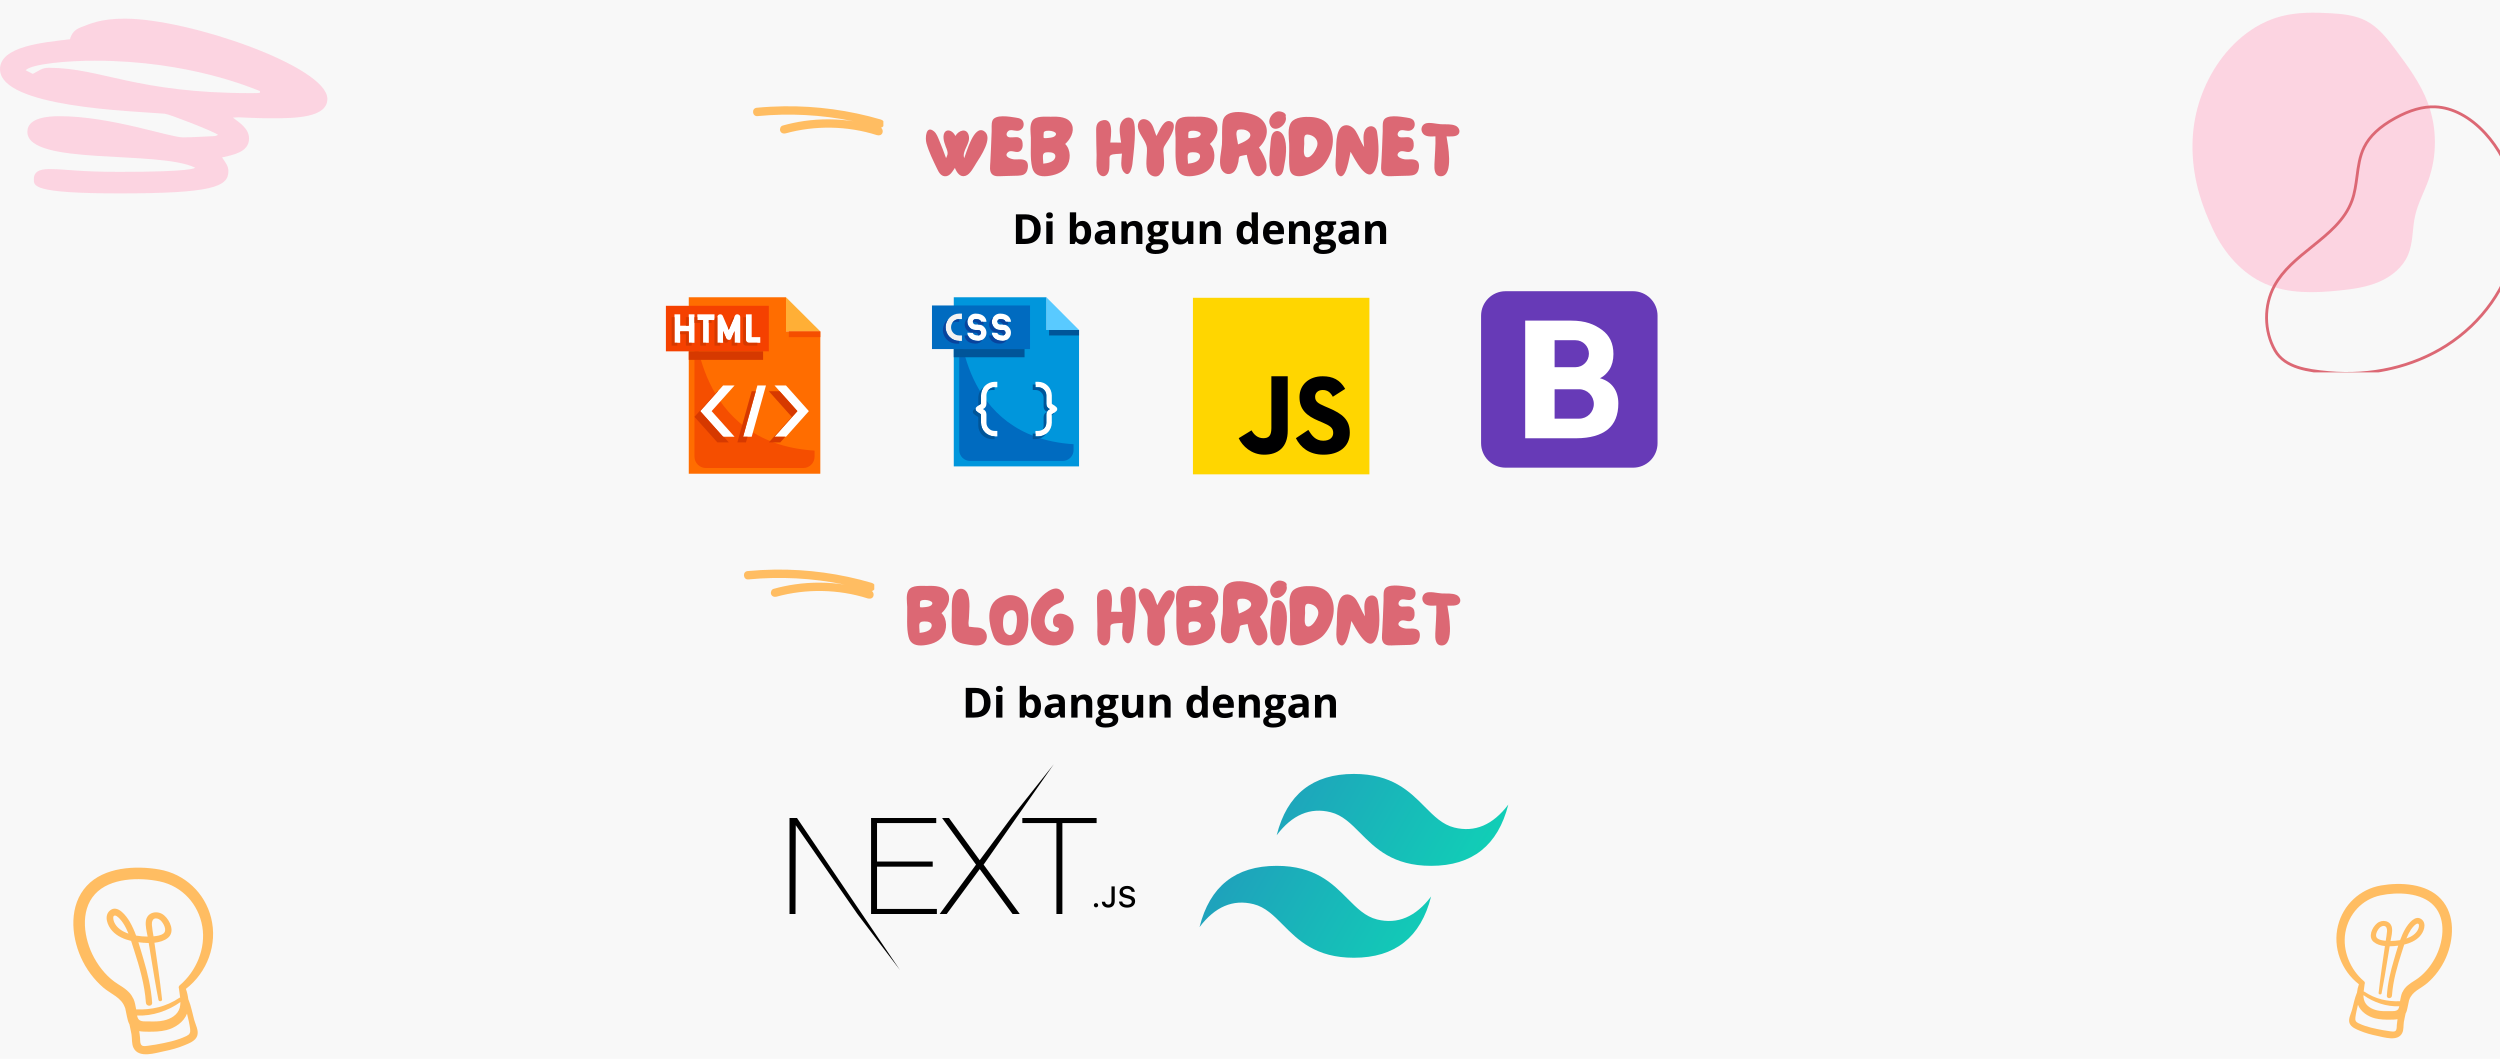 <svg xmlns="http://www.w3.org/2000/svg" xmlns:xlink="http://www.w3.org/1999/xlink" width="340" zoomAndPan="magnify" viewBox="0 0 255 108" height="144" preserveAspectRatio="xMidYMid meet" version="1.0"><defs><g/><clipPath id="eb4f2dc3c2"><path d="M 76.605 10.801 L 90.105 10.801 L 90.105 13.801 L 76.605 13.801 Z M 76.605 10.801 " clip-rule="nonzero"/></clipPath><clipPath id="7be3a04aa6"><path d="M 7.207 88.258 L 22 88.258 L 22 107.758 L 7.207 107.758 Z M 7.207 88.258 " clip-rule="nonzero"/></clipPath><clipPath id="6ae59d9625"><path d="M 223.57 1.234 L 249 1.234 L 249 30 L 223.57 30 Z M 223.57 1.234 " clip-rule="nonzero"/></clipPath><clipPath id="9b219bea46"><path d="M 231 10 L 255 10 L 255 37.984 L 231 37.984 Z M 231 10 " clip-rule="nonzero"/></clipPath><clipPath id="e9db30f38c"><path d="M 238 90 L 250.672 90 L 250.672 106 L 238 106 Z M 238 90 " clip-rule="nonzero"/></clipPath><clipPath id="bbe6abdf3a"><path d="M 0 1.883 L 33.75 1.883 L 33.75 19.742 L 0 19.742 Z M 0 1.883 " clip-rule="nonzero"/></clipPath><clipPath id="095d772bad"><path d="M 80 30.32 L 83.672 30.32 L 83.672 34 L 80 34 Z M 80 30.32 " clip-rule="nonzero"/></clipPath><clipPath id="92bc64bb25"><path d="M 70 30.32 L 83.672 30.32 L 83.672 48.32 L 70 48.32 Z M 70 30.32 " clip-rule="nonzero"/></clipPath><clipPath id="2605a4bcf0"><path d="M 70 32 L 83.672 32 L 83.672 48 L 70 48 Z M 70 32 " clip-rule="nonzero"/></clipPath><clipPath id="8bbb363af0"><path d="M 80 33 L 83.672 33 L 83.672 35 L 80 35 Z M 80 33 " clip-rule="nonzero"/></clipPath><clipPath id="61a4064b4a"><path d="M 67.922 31 L 79 31 L 79 36 L 67.922 36 Z M 67.922 31 " clip-rule="nonzero"/></clipPath><clipPath id="eb069d549e"><path d="M 106 30.32 L 110.062 30.32 L 110.062 34 L 106 34 Z M 106 30.32 " clip-rule="nonzero"/></clipPath><clipPath id="024814cef3"><path d="M 97 30.32 L 110.062 30.32 L 110.062 47.57 L 97 47.57 Z M 97 30.32 " clip-rule="nonzero"/></clipPath><clipPath id="2827b371ac"><path d="M 97 32 L 110 32 L 110 47.57 L 97 47.57 Z M 97 32 " clip-rule="nonzero"/></clipPath><clipPath id="10cf315755"><path d="M 107 33 L 110.062 33 L 110.062 35 L 107 35 Z M 107 33 " clip-rule="nonzero"/></clipPath><clipPath id="09c0a3146a"><path d="M 95.062 31 L 106 31 L 106 36 L 95.062 36 Z M 95.062 31 " clip-rule="nonzero"/></clipPath><clipPath id="1a9e76c506"><path d="M 121.68 30.379 L 139.68 30.379 L 139.68 48.379 L 121.68 48.379 Z M 121.68 30.379 " clip-rule="nonzero"/></clipPath><clipPath id="de868df7fa"><path d="M 151.07 29.703 L 169.07 29.703 L 169.07 47.703 L 151.07 47.703 Z M 151.07 29.703 " clip-rule="nonzero"/></clipPath><clipPath id="63254c7094"><path d="M 75.676 58.059 L 89.176 58.059 L 89.176 61.059 L 75.676 61.059 Z M 75.676 58.059 " clip-rule="nonzero"/></clipPath><clipPath id="590166fd91"><path d="M 80.531 77.953 L 115.781 77.953 L 115.781 98.953 L 80.531 98.953 Z M 80.531 77.953 " clip-rule="nonzero"/></clipPath><clipPath id="46c03b6649"><path d="M 122.348 78.941 L 153.848 78.941 L 153.848 97.691 L 122.348 97.691 Z M 122.348 78.941 " clip-rule="nonzero"/></clipPath><clipPath id="ee9881c309"><path d="M 138.098 78.941 C 133.898 78.941 131.273 81.023 130.223 85.191 C 131.801 83.105 133.637 82.324 135.734 82.848 C 136.934 83.145 137.789 84.008 138.738 84.961 C 140.281 86.516 142.07 88.316 145.973 88.316 C 150.172 88.316 152.797 86.23 153.848 82.066 C 152.273 84.148 150.434 84.93 148.336 84.41 C 147.137 84.113 146.281 83.25 145.332 82.297 C 143.789 80.738 142 78.941 138.098 78.941 Z M 130.223 88.316 C 126.023 88.316 123.398 90.398 122.352 94.566 C 123.926 92.48 125.762 91.699 127.863 92.223 C 129.059 92.52 129.918 93.383 130.863 94.336 C 132.406 95.891 134.195 97.691 138.098 97.691 C 142.297 97.691 144.922 95.605 145.973 91.441 C 144.398 93.523 142.559 94.305 140.461 93.785 C 139.262 93.488 138.406 92.625 137.457 91.672 C 135.914 90.113 134.129 88.316 130.223 88.316 Z M 130.223 88.316 " clip-rule="nonzero"/></clipPath><linearGradient x1="-13.502" gradientTransform="matrix(0.21, 0, 0, 0.208, 122.35, 78.94)" y1="23.417" x2="138.018" gradientUnits="userSpaceOnUse" y2="110.782" id="f320af2f8d"><stop stop-opacity="1" stop-color="rgb(13.3%, 59.599%, 74.1%)" offset="0"/><stop stop-opacity="1" stop-color="rgb(13.295%, 59.612%, 74.098%)" offset="0.062"/><stop stop-opacity="1" stop-color="rgb(13.255%, 59.738%, 74.081%)" offset="0.07"/><stop stop-opacity="1" stop-color="rgb(13.184%, 59.964%, 74.052%)" offset="0.078"/><stop stop-opacity="1" stop-color="rgb(13.112%, 60.19%, 74.025%)" offset="0.086"/><stop stop-opacity="1" stop-color="rgb(13.042%, 60.414%, 73.996%)" offset="0.094"/><stop stop-opacity="1" stop-color="rgb(12.97%, 60.64%, 73.969%)" offset="0.102"/><stop stop-opacity="1" stop-color="rgb(12.898%, 60.866%, 73.94%)" offset="0.109"/><stop stop-opacity="1" stop-color="rgb(12.828%, 61.092%, 73.912%)" offset="0.117"/><stop stop-opacity="1" stop-color="rgb(12.756%, 61.317%, 73.883%)" offset="0.125"/><stop stop-opacity="1" stop-color="rgb(12.685%, 61.543%, 73.854%)" offset="0.133"/><stop stop-opacity="1" stop-color="rgb(12.613%, 61.769%, 73.827%)" offset="0.141"/><stop stop-opacity="1" stop-color="rgb(12.543%, 61.995%, 73.798%)" offset="0.148"/><stop stop-opacity="1" stop-color="rgb(12.471%, 62.221%, 73.77%)" offset="0.156"/><stop stop-opacity="1" stop-color="rgb(12.399%, 62.447%, 73.741%)" offset="0.164"/><stop stop-opacity="1" stop-color="rgb(12.329%, 62.672%, 73.714%)" offset="0.172"/><stop stop-opacity="1" stop-color="rgb(12.257%, 62.897%, 73.685%)" offset="0.18"/><stop stop-opacity="1" stop-color="rgb(12.186%, 63.123%, 73.657%)" offset="0.188"/><stop stop-opacity="1" stop-color="rgb(12.114%, 63.348%, 73.628%)" offset="0.195"/><stop stop-opacity="1" stop-color="rgb(12.044%, 63.574%, 73.599%)" offset="0.203"/><stop stop-opacity="1" stop-color="rgb(11.972%, 63.8%, 73.572%)" offset="0.211"/><stop stop-opacity="1" stop-color="rgb(11.9%, 64.026%, 73.543%)" offset="0.219"/><stop stop-opacity="1" stop-color="rgb(11.83%, 64.252%, 73.515%)" offset="0.227"/><stop stop-opacity="1" stop-color="rgb(11.758%, 64.478%, 73.486%)" offset="0.234"/><stop stop-opacity="1" stop-color="rgb(11.687%, 64.703%, 73.459%)" offset="0.242"/><stop stop-opacity="1" stop-color="rgb(11.615%, 64.929%, 73.43%)" offset="0.25"/><stop stop-opacity="1" stop-color="rgb(11.545%, 65.155%, 73.401%)" offset="0.257"/><stop stop-opacity="1" stop-color="rgb(11.51%, 65.268%, 73.387%)" offset="0.258"/><stop stop-opacity="1" stop-color="rgb(11.473%, 65.381%, 73.373%)" offset="0.266"/><stop stop-opacity="1" stop-color="rgb(11.401%, 65.605%, 73.344%)" offset="0.273"/><stop stop-opacity="1" stop-color="rgb(11.331%, 65.831%, 73.317%)" offset="0.281"/><stop stop-opacity="1" stop-color="rgb(11.259%, 66.057%, 73.288%)" offset="0.289"/><stop stop-opacity="1" stop-color="rgb(11.188%, 66.283%, 73.26%)" offset="0.297"/><stop stop-opacity="1" stop-color="rgb(11.116%, 66.508%, 73.232%)" offset="0.305"/><stop stop-opacity="1" stop-color="rgb(11.046%, 66.734%, 73.204%)" offset="0.312"/><stop stop-opacity="1" stop-color="rgb(10.974%, 66.96%, 73.175%)" offset="0.32"/><stop stop-opacity="1" stop-color="rgb(10.902%, 67.186%, 73.146%)" offset="0.328"/><stop stop-opacity="1" stop-color="rgb(10.832%, 67.412%, 73.119%)" offset="0.336"/><stop stop-opacity="1" stop-color="rgb(10.76%, 67.638%, 73.09%)" offset="0.344"/><stop stop-opacity="1" stop-color="rgb(10.689%, 67.863%, 73.062%)" offset="0.352"/><stop stop-opacity="1" stop-color="rgb(10.619%, 68.088%, 73.033%)" offset="0.359"/><stop stop-opacity="1" stop-color="rgb(10.547%, 68.314%, 73.006%)" offset="0.367"/><stop stop-opacity="1" stop-color="rgb(10.475%, 68.539%, 72.977%)" offset="0.375"/><stop stop-opacity="1" stop-color="rgb(10.403%, 68.765%, 72.948%)" offset="0.383"/><stop stop-opacity="1" stop-color="rgb(10.333%, 68.991%, 72.92%)" offset="0.391"/><stop stop-opacity="1" stop-color="rgb(10.262%, 69.217%, 72.891%)" offset="0.398"/><stop stop-opacity="1" stop-color="rgb(10.19%, 69.443%, 72.864%)" offset="0.406"/><stop stop-opacity="1" stop-color="rgb(10.12%, 69.669%, 72.835%)" offset="0.414"/><stop stop-opacity="1" stop-color="rgb(10.048%, 69.894%, 72.807%)" offset="0.422"/><stop stop-opacity="1" stop-color="rgb(9.976%, 70.12%, 72.778%)" offset="0.43"/><stop stop-opacity="1" stop-color="rgb(9.904%, 70.346%, 72.749%)" offset="0.438"/><stop stop-opacity="1" stop-color="rgb(9.834%, 70.57%, 72.722%)" offset="0.445"/><stop stop-opacity="1" stop-color="rgb(9.763%, 70.796%, 72.693%)" offset="0.453"/><stop stop-opacity="1" stop-color="rgb(9.691%, 71.022%, 72.665%)" offset="0.461"/><stop stop-opacity="1" stop-color="rgb(9.621%, 71.248%, 72.636%)" offset="0.469"/><stop stop-opacity="1" stop-color="rgb(9.549%, 71.474%, 72.609%)" offset="0.477"/><stop stop-opacity="1" stop-color="rgb(9.477%, 71.7%, 72.58%)" offset="0.484"/><stop stop-opacity="1" stop-color="rgb(9.406%, 71.925%, 72.552%)" offset="0.492"/><stop stop-opacity="1" stop-color="rgb(9.335%, 72.151%, 72.523%)" offset="0.5"/><stop stop-opacity="1" stop-color="rgb(9.264%, 72.377%, 72.495%)" offset="0.508"/><stop stop-opacity="1" stop-color="rgb(9.192%, 72.603%, 72.467%)" offset="0.516"/><stop stop-opacity="1" stop-color="rgb(9.122%, 72.829%, 72.438%)" offset="0.523"/><stop stop-opacity="1" stop-color="rgb(9.05%, 73.055%, 72.411%)" offset="0.531"/><stop stop-opacity="1" stop-color="rgb(8.978%, 73.279%, 72.382%)" offset="0.539"/><stop stop-opacity="1" stop-color="rgb(8.908%, 73.505%, 72.354%)" offset="0.547"/><stop stop-opacity="1" stop-color="rgb(8.836%, 73.73%, 72.325%)" offset="0.555"/><stop stop-opacity="1" stop-color="rgb(8.765%, 73.956%, 72.296%)" offset="0.562"/><stop stop-opacity="1" stop-color="rgb(8.693%, 74.182%, 72.269%)" offset="0.57"/><stop stop-opacity="1" stop-color="rgb(8.623%, 74.408%, 72.24%)" offset="0.578"/><stop stop-opacity="1" stop-color="rgb(8.551%, 74.634%, 72.212%)" offset="0.586"/><stop stop-opacity="1" stop-color="rgb(8.479%, 74.86%, 72.183%)" offset="0.594"/><stop stop-opacity="1" stop-color="rgb(8.409%, 75.085%, 72.156%)" offset="0.602"/><stop stop-opacity="1" stop-color="rgb(8.337%, 75.311%, 72.127%)" offset="0.609"/><stop stop-opacity="1" stop-color="rgb(8.266%, 75.537%, 72.099%)" offset="0.617"/><stop stop-opacity="1" stop-color="rgb(8.194%, 75.761%, 72.07%)" offset="0.625"/><stop stop-opacity="1" stop-color="rgb(8.124%, 75.987%, 72.041%)" offset="0.633"/><stop stop-opacity="1" stop-color="rgb(8.052%, 76.213%, 72.014%)" offset="0.641"/><stop stop-opacity="1" stop-color="rgb(7.98%, 76.439%, 71.985%)" offset="0.648"/><stop stop-opacity="1" stop-color="rgb(7.91%, 76.665%, 71.957%)" offset="0.656"/><stop stop-opacity="1" stop-color="rgb(7.838%, 76.891%, 71.928%)" offset="0.664"/><stop stop-opacity="1" stop-color="rgb(7.767%, 77.116%, 71.901%)" offset="0.672"/><stop stop-opacity="1" stop-color="rgb(7.695%, 77.342%, 71.872%)" offset="0.68"/><stop stop-opacity="1" stop-color="rgb(7.625%, 77.568%, 71.843%)" offset="0.688"/><stop stop-opacity="1" stop-color="rgb(7.553%, 77.794%, 71.815%)" offset="0.695"/><stop stop-opacity="1" stop-color="rgb(7.481%, 78.02%, 71.786%)" offset="0.703"/><stop stop-opacity="1" stop-color="rgb(7.411%, 78.244%, 71.759%)" offset="0.711"/><stop stop-opacity="1" stop-color="rgb(7.339%, 78.47%, 71.73%)" offset="0.719"/><stop stop-opacity="1" stop-color="rgb(7.268%, 78.696%, 71.703%)" offset="0.727"/><stop stop-opacity="1" stop-color="rgb(7.196%, 78.922%, 71.674%)" offset="0.734"/><stop stop-opacity="1" stop-color="rgb(7.126%, 79.147%, 71.646%)" offset="0.742"/><stop stop-opacity="1" stop-color="rgb(7.054%, 79.373%, 71.617%)" offset="0.743"/><stop stop-opacity="1" stop-color="rgb(7.019%, 79.486%, 71.603%)" offset="0.75"/><stop stop-opacity="1" stop-color="rgb(6.982%, 79.599%, 71.588%)" offset="0.758"/><stop stop-opacity="1" stop-color="rgb(6.912%, 79.825%, 71.561%)" offset="0.766"/><stop stop-opacity="1" stop-color="rgb(6.841%, 80.051%, 71.532%)" offset="0.773"/><stop stop-opacity="1" stop-color="rgb(6.769%, 80.276%, 71.504%)" offset="0.781"/><stop stop-opacity="1" stop-color="rgb(6.699%, 80.502%, 71.475%)" offset="0.789"/><stop stop-opacity="1" stop-color="rgb(6.627%, 80.727%, 71.448%)" offset="0.797"/><stop stop-opacity="1" stop-color="rgb(6.555%, 80.952%, 71.419%)" offset="0.805"/><stop stop-opacity="1" stop-color="rgb(6.483%, 81.178%, 71.39%)" offset="0.812"/><stop stop-opacity="1" stop-color="rgb(6.413%, 81.404%, 71.362%)" offset="0.82"/><stop stop-opacity="1" stop-color="rgb(6.342%, 81.63%, 71.333%)" offset="0.828"/><stop stop-opacity="1" stop-color="rgb(6.27%, 81.856%, 71.306%)" offset="0.836"/><stop stop-opacity="1" stop-color="rgb(6.2%, 82.082%, 71.277%)" offset="0.844"/><stop stop-opacity="1" stop-color="rgb(6.128%, 82.307%, 71.249%)" offset="0.852"/><stop stop-opacity="1" stop-color="rgb(6.056%, 82.533%, 71.22%)" offset="0.859"/><stop stop-opacity="1" stop-color="rgb(5.984%, 82.759%, 71.191%)" offset="0.867"/><stop stop-opacity="1" stop-color="rgb(5.914%, 82.985%, 71.164%)" offset="0.875"/><stop stop-opacity="1" stop-color="rgb(5.843%, 83.211%, 71.135%)" offset="0.883"/><stop stop-opacity="1" stop-color="rgb(5.771%, 83.435%, 71.107%)" offset="0.891"/><stop stop-opacity="1" stop-color="rgb(5.701%, 83.661%, 71.078%)" offset="0.898"/><stop stop-opacity="1" stop-color="rgb(5.629%, 83.887%, 71.051%)" offset="0.906"/><stop stop-opacity="1" stop-color="rgb(5.547%, 84.149%, 71.017%)" offset="0.938"/><stop stop-opacity="1" stop-color="rgb(5.499%, 84.299%, 70.999%)" offset="1"/></linearGradient></defs><rect x="-25.5" width="306" fill="#ffffff" y="-10.8" height="129.6" fill-opacity="1"/><rect x="-25.5" width="306" fill="#f8f8f8" y="-10.8" height="129.6" fill-opacity="1"/><g fill="#dc6874" fill-opacity="1"><g transform="translate(94.31, 17.979)"><g><path d="M 2.066 0 C 2.57 0.035 2.84 -0.492 3.09 -0.852 C 3.273 -0.398 3.605 0.137 4.168 -0.043 C 4.66 -0.188 5.02 -0.953 5.273 -1.344 C 5.676 -1.973 7.051 -3.965 6.066 -4.602 C 5.02 -5.273 4.277 -2.426 4.039 -1.848 C 3.777 -2.586 4.695 -3.309 4.508 -4.133 C 4.312 -4.984 3.461 -4.688 3.141 -4.109 C 2.723 -4.918 1.863 -4.867 1.93 -3.887 C 1.949 -3.598 2.051 -3.309 2.152 -3.027 C 2.203 -2.891 2.281 -2.738 2.312 -2.594 C 2.398 -2.27 2.324 -2.168 2.188 -1.848 C 1.973 -2.441 1.754 -3.039 1.504 -3.625 C 1.371 -3.938 1.234 -4.348 0.961 -4.578 C 0.117 -5.273 0.043 -3.871 0.188 -3.367 C 0.434 -2.477 0.867 -1.609 1.27 -0.773 C 1.43 -0.434 1.641 -0.027 2.066 0 Z M 2.066 0 "/></g></g></g><g fill="#dc6874" fill-opacity="1"><g transform="translate(100.852, 17.979)"><g><path d="M 1.414 -0.016 C 1.941 -0.043 2.469 -0.035 2.984 -0.059 C 3.422 -0.086 3.742 -0.145 3.914 -0.57 C 4.016 -0.852 4.074 -1.359 3.793 -1.574 C 3.48 -1.805 2.984 -1.703 2.629 -1.719 C 2.305 -1.734 1.473 -2 1.957 -2.449 C 2.246 -2.723 2.695 -2.398 3.039 -2.492 C 3.41 -2.602 3.496 -3.027 3.453 -3.379 C 3.43 -3.676 3.328 -3.844 3.039 -3.957 C 2.758 -4.059 2.168 -3.871 1.949 -4.031 C 1.652 -4.246 1.922 -4.645 2.137 -4.688 C 2.457 -4.766 2.809 -4.543 3.148 -4.68 C 3.445 -4.797 3.598 -5.078 3.555 -5.402 C 3.496 -5.852 3.121 -5.93 2.73 -5.988 C 2.152 -6.074 0.621 -6.363 0.367 -5.648 C 0.254 -5.344 0.316 -4.918 0.297 -4.602 C 0.281 -4.031 0.254 -3.461 0.23 -2.891 C 0.203 -2.406 0.188 -1.922 0.16 -1.438 C 0.145 -1.055 0.035 -0.5 0.34 -0.203 C 0.621 0.066 1.07 -0.008 1.414 -0.016 Z M 1.414 -0.016 "/></g></g></g><g fill="#dc6874" fill-opacity="1"><g transform="translate(104.977, 17.979)"><g><path d="M 1.855 -0.016 C 2.578 -0.094 3.352 -0.332 3.793 -0.945 C 4.262 -1.598 4.27 -2.715 3.668 -3.293 C 4.176 -3.742 4.645 -4.551 4.363 -5.25 C 4.031 -6.09 2.969 -6.102 2.211 -6.074 C 1.641 -6.066 0.656 -6.195 0.305 -5.633 C 0.027 -5.164 0.152 -4.457 0.172 -3.938 C 0.195 -2.961 0.078 -1.848 0.305 -0.895 C 0.484 -0.102 1.121 0.059 1.855 -0.016 Z M 1.488 -3.906 C 1.445 -3.938 1.473 -4.441 1.488 -4.477 C 1.633 -4.809 2.953 -4.621 2.707 -4.203 C 2.57 -3.973 2.238 -3.938 2 -3.914 C 1.949 -3.906 1.539 -3.863 1.488 -3.906 Z M 1.438 -1.285 C 1.445 -1.523 1.344 -2.074 1.445 -2.262 C 1.539 -2.434 1.691 -2.441 1.949 -2.449 C 2.281 -2.457 2.766 -2.375 2.656 -1.922 C 2.535 -1.438 1.848 -1.328 1.438 -1.285 Z M 1.438 -1.285 "/></g></g></g><g fill="#dc6874" fill-opacity="1"><g transform="translate(109.554, 17.979)"><g/></g></g><g fill="#dc6874" fill-opacity="1"><g transform="translate(111.681, 17.979)"><g><path d="M 1.207 -0.16 C 1.531 -0.477 1.473 -1.105 1.488 -1.516 C 1.496 -1.812 1.43 -2.043 1.633 -2.16 C 1.863 -2.297 2.484 -2.27 2.758 -2.312 C 2.73 -1.762 2.535 -0.91 2.945 -0.434 C 3.574 0.289 3.82 -1.031 3.844 -1.43 C 3.895 -2.066 4.371 -5.367 3.812 -5.836 C 3.328 -6.246 2.73 -5.777 2.594 -5.281 C 2.434 -4.703 2.602 -4.008 2.672 -3.43 C 2.305 -3.43 1.941 -3.453 1.566 -3.438 C 1.633 -4.109 1.98 -6.16 0.613 -5.656 C 0.109 -5.469 0.117 -4.953 0.129 -4.492 C 0.129 -3.727 0.152 -2.961 0.172 -2.195 C 0.18 -1.617 0.102 -1.215 0.223 -0.648 C 0.305 -0.203 0.781 0.246 1.207 -0.16 Z M 1.207 -0.16 "/></g></g></g><g fill="#dc6874" fill-opacity="1"><g transform="translate(115.935, 17.979)"><g><path d="M 2.418 -0.238 C 2.875 -0.68 2.824 -1.371 2.758 -2.238 C 2.688 -2.781 2.707 -2.918 3.012 -3.359 C 3.207 -3.648 3.402 -3.949 3.555 -4.27 C 3.719 -4.621 4.023 -5.344 3.531 -5.574 C 2.766 -5.938 2.312 -4.586 2.023 -4.109 C 1.777 -4.645 1.691 -5.438 1.105 -5.727 C 0.418 -6.066 0 -5.48 0.16 -4.848 C 0.332 -4.152 0.961 -3.598 1.047 -2.918 C 1.121 -2.23 0.801 -0.988 1.199 -0.375 C 1.523 0.109 2.203 0.152 2.418 -0.238 Z M 2.418 -0.238 "/></g></g></g><g fill="#dc6874" fill-opacity="1"><g transform="translate(119.737, 17.979)"><g><path d="M 1.855 -0.016 C 2.578 -0.094 3.352 -0.332 3.793 -0.945 C 4.262 -1.598 4.27 -2.715 3.668 -3.293 C 4.176 -3.742 4.645 -4.551 4.363 -5.25 C 4.031 -6.09 2.969 -6.102 2.211 -6.074 C 1.641 -6.066 0.656 -6.195 0.305 -5.633 C 0.027 -5.164 0.152 -4.457 0.172 -3.938 C 0.195 -2.961 0.078 -1.848 0.305 -0.895 C 0.484 -0.102 1.121 0.059 1.855 -0.016 Z M 1.488 -3.906 C 1.445 -3.938 1.473 -4.441 1.488 -4.477 C 1.633 -4.809 2.953 -4.621 2.707 -4.203 C 2.57 -3.973 2.238 -3.938 2 -3.914 C 1.949 -3.906 1.539 -3.863 1.488 -3.906 Z M 1.438 -1.285 C 1.445 -1.523 1.344 -2.074 1.445 -2.262 C 1.539 -2.434 1.691 -2.441 1.949 -2.449 C 2.281 -2.457 2.766 -2.375 2.656 -1.922 C 2.535 -1.438 1.848 -1.328 1.438 -1.285 Z M 1.438 -1.285 "/></g></g></g><g fill="#dc6874" fill-opacity="1"><g transform="translate(124.314, 17.979)"><g><path d="M 4.586 -0.289 C 5.301 -0.996 4.516 -2.305 4.102 -2.934 C 5.062 -3.828 5.281 -5.23 4.082 -6.016 C 3.242 -6.566 0.637 -7.035 0.41 -5.613 C 0.281 -4.859 0.375 -4.008 0.324 -3.223 C 0.273 -2.508 -0.027 -1.504 0.23 -0.809 C 0.469 -0.172 1.191 -0.008 1.633 -0.543 C 1.855 -0.816 1.93 -1.176 2.008 -1.504 C 2.035 -1.617 2.023 -1.914 2.102 -2 C 2.195 -2.102 2.723 -2.145 2.859 -2.188 C 2.977 -1.559 3.453 0.816 4.586 -0.289 Z M 1.965 -3.25 C 1.93 -3.59 1.727 -4.227 1.828 -4.543 C 1.898 -4.773 2.059 -4.766 2.312 -4.773 C 2.945 -4.809 3.641 -4.238 2.902 -3.719 C 2.613 -3.512 2.289 -3.379 1.965 -3.25 Z M 1.965 -3.25 "/></g></g></g><g fill="#dc6874" fill-opacity="1"><g transform="translate(129.342, 17.979)"><g><path d="M 0.152 -5.367 C 0.5 -4.195 2.066 -5.23 1.797 -6.09 C 1.93 -6.516 1.184 -6.68 0.918 -6.602 C 0.426 -6.465 0.008 -5.871 0.152 -5.367 Z M 1.27 -0.117 C 1.523 -0.305 1.559 -0.621 1.617 -0.91 C 1.805 -1.863 2.016 -3.199 1.59 -4.117 C 1.395 -4.535 0.902 -4.824 0.535 -4.441 C 0.273 -4.16 0.273 -3.547 0.238 -3.199 C 0.18 -2.441 -0.008 -1.156 0.324 -0.441 C 0.5 -0.066 0.895 0.145 1.27 -0.117 Z M 1.27 -0.117 "/></g></g></g><g fill="#dc6874" fill-opacity="1"><g transform="translate(131.307, 17.979)"><g><path d="M 0.246 -0.723 C 0.477 0.73 2.945 -0.355 3.555 -0.996 C 4.516 -2 5.055 -3.812 4.277 -5.105 C 3.895 -5.758 3.129 -6.008 2.418 -6.047 C 1.805 -6.09 0.801 -6.047 0.398 -5.504 C -0.008 -4.934 0.16 -3.957 0.188 -3.301 C 0.223 -2.457 0.117 -1.559 0.246 -0.723 Z M 1.973 -1.941 C 1.539 -2.035 1.727 -2.996 1.727 -3.309 C 1.734 -3.82 1.59 -4.398 2.262 -4.227 C 2.773 -4.109 3.172 -3.684 3.055 -3.141 C 2.977 -2.789 2.457 -1.828 1.973 -1.941 Z M 1.973 -1.941 "/></g></g></g><g fill="#dc6874" fill-opacity="1"><g transform="translate(136.088, 17.979)"><g><path d="M 0.398 -0.16 C 1.207 0.699 1.582 -2.152 1.668 -2.5 C 2.016 -1.93 3.41 0.977 4.188 -0.688 C 4.672 -1.719 4.535 -3.453 4.371 -4.508 C 4.297 -5.078 3.691 -5.316 3.273 -4.883 C 2.84 -4.426 3.02 -3.523 3.055 -2.969 C 2.715 -3.496 2.527 -4.074 2.203 -4.594 C 1.949 -5.02 1.395 -5.375 0.895 -5.129 C 0.094 -4.73 0.223 -2.926 0.18 -2.168 C 0.152 -1.641 0.008 -0.586 0.398 -0.16 Z M 0.398 -0.16 "/></g></g></g><g fill="#dc6874" fill-opacity="1"><g transform="translate(140.741, 17.979)"><g><path d="M 1.414 -0.016 C 1.941 -0.043 2.469 -0.035 2.984 -0.059 C 3.422 -0.086 3.742 -0.145 3.914 -0.57 C 4.016 -0.852 4.074 -1.359 3.793 -1.574 C 3.48 -1.805 2.984 -1.703 2.629 -1.719 C 2.305 -1.734 1.473 -2 1.957 -2.449 C 2.246 -2.723 2.695 -2.398 3.039 -2.492 C 3.41 -2.602 3.496 -3.027 3.453 -3.379 C 3.43 -3.676 3.328 -3.844 3.039 -3.957 C 2.758 -4.059 2.168 -3.871 1.949 -4.031 C 1.652 -4.246 1.922 -4.645 2.137 -4.688 C 2.457 -4.766 2.809 -4.543 3.148 -4.68 C 3.445 -4.797 3.598 -5.078 3.555 -5.402 C 3.496 -5.852 3.121 -5.93 2.73 -5.988 C 2.152 -6.074 0.621 -6.363 0.367 -5.648 C 0.254 -5.344 0.316 -4.918 0.297 -4.602 C 0.281 -4.031 0.254 -3.461 0.23 -2.891 C 0.203 -2.406 0.188 -1.922 0.16 -1.438 C 0.145 -1.055 0.035 -0.5 0.34 -0.203 C 0.621 0.066 1.07 -0.008 1.414 -0.016 Z M 1.414 -0.016 "/></g></g></g><g fill="#dc6874" fill-opacity="1"><g transform="translate(144.867, 17.979)"><g><path d="M 2.109 0 C 3.473 -0.027 2.781 -3.387 2.68 -4.066 C 3.02 -4.066 3.668 -4 3.895 -4.297 C 4.133 -4.594 3.922 -5.004 3.617 -5.148 C 3.164 -5.359 2.578 -5.281 2.094 -5.309 C 1.66 -5.336 0.887 -5.547 0.492 -5.367 C 0.152 -5.215 0.035 -4.809 0.195 -4.484 C 0.434 -3.98 1.09 -4.051 1.547 -4.074 C 1.582 -3.113 1.48 -2.18 1.445 -1.227 C 1.422 -0.738 1.445 0.008 2.109 0 Z M 2.109 0 "/></g></g></g><g clip-path="url(#eb4f2dc3c2)"><path fill="#ffbd62" d="M 89.855 13.031 C 90.02 12.996 90.16 12.836 90.188 12.676 C 90.227 12.426 90.059 12.25 89.836 12.188 C 86.641 11.254 83.312 10.801 79.984 10.84 C 79.047 10.855 78.109 10.902 77.18 10.992 C 76.637 11.047 76.719 11.898 77.266 11.844 C 80.508 11.531 83.785 11.699 86.973 12.352 C 87.004 12.355 87.031 12.363 87.062 12.367 C 85.402 12.117 83.707 12.105 82.035 12.34 C 81.293 12.449 80.559 12.605 79.836 12.805 C 79.613 12.867 79.508 13.145 79.582 13.348 C 79.664 13.582 79.902 13.664 80.129 13.605 C 83.156 12.773 86.441 12.828 89.438 13.781 C 89.656 13.848 89.898 13.801 90.004 13.574 C 90.082 13.398 90.031 13.133 89.855 13.031 Z M 89.855 13.031 " fill-opacity="1" fill-rule="nonzero"/></g><g clip-path="url(#7be3a04aa6)"><path fill="#ffbd62" d="M 8.852 90.352 C 10.625 88.43 13.84 88.27 16.254 88.688 C 18.844 89.141 20.902 91.07 21.535 93.625 C 22.211 96.328 21.141 99.184 18.961 100.867 C 19.078 101.191 19.164 101.559 19.207 101.93 C 19.215 101.941 19.223 101.953 19.227 101.969 C 19.5 102.625 19.621 103.355 19.812 104.039 C 19.949 104.531 20.301 105.148 20.113 105.664 C 19.93 106.184 19.301 106.414 18.832 106.609 C 18.164 106.891 17.465 107.082 16.75 107.223 C 15.848 107.406 14.168 107.984 13.621 106.887 C 13.414 106.465 13.484 105.969 13.414 105.516 C 13.359 105.164 13.266 104.828 13.203 104.48 C 13.07 104.242 13.004 103.965 12.949 103.691 C 12.898 103.414 12.824 103.125 12.773 102.84 C 12.766 102.824 12.762 102.812 12.754 102.801 C 12.398 101.734 11.324 101.41 10.523 100.723 C 9.559 99.887 8.773 98.82 8.254 97.656 C 7.23 95.363 7.031 92.316 8.852 90.352 Z M 14.098 103.914 C 14.301 104.254 14.844 104.176 15.191 104.184 C 15.699 104.195 16.207 104.203 16.703 104.09 C 17.406 103.934 18.129 103.535 18.332 102.789 C 18.383 102.602 18.398 102.406 18.402 102.211 C 17.137 103.113 15.547 103.652 13.98 103.586 C 14.008 103.707 14.043 103.82 14.098 103.914 Z M 14.469 106.633 C 14.625 106.75 14.918 106.688 15.094 106.668 C 15.633 106.602 16.176 106.5 16.711 106.391 C 17.215 106.289 17.715 106.168 18.199 106.004 C 18.484 105.91 18.758 105.797 19.027 105.668 C 19.348 105.512 19.434 105.34 19.395 104.969 C 19.332 104.441 19.203 103.918 19.074 103.395 C 18.738 104.266 17.848 104.852 16.973 105.07 C 16.359 105.223 15.723 105.242 15.094 105.234 C 14.797 105.23 14.488 105.23 14.199 105.176 C 14.238 105.402 14.266 105.633 14.285 105.863 C 14.301 106.086 14.266 106.484 14.469 106.633 Z M 9.605 97.699 C 10.18 98.75 11.008 99.742 12.035 100.379 C 12.684 100.781 13.273 101.172 13.559 101.793 C 13.582 101.82 13.605 101.855 13.621 101.895 C 13.758 102.215 13.812 102.535 13.875 102.879 C 13.883 102.902 13.887 102.93 13.891 102.961 C 15.461 103.012 16.926 102.695 18.277 101.789 C 18.309 101.766 18.344 101.758 18.375 101.754 C 18.34 101.453 18.289 101.152 18.258 100.859 C 18.207 100.742 18.211 100.602 18.328 100.504 C 20.027 99.07 21.008 96.734 20.637 94.516 C 20.25 92.219 18.578 90.391 16.297 89.906 C 14.238 89.469 11.227 89.523 9.695 91.195 C 8.102 92.938 8.566 95.809 9.605 97.699 Z M 9.605 97.699 " fill-opacity="1" fill-rule="nonzero"/></g><path fill="#ffbd62" d="M 11.234 92.855 C 12.016 92.238 12.887 93.434 13.23 94.012 C 13.488 94.457 13.699 94.934 13.883 95.43 C 14.289 95.5 14.695 95.531 15.059 95.531 C 14.961 95.012 14.805 94.43 14.883 93.914 C 15.027 93.008 16.09 92.816 16.734 93.359 C 17.344 93.875 17.875 95.047 17.133 95.656 C 16.762 95.961 16.27 96.105 15.754 96.16 C 16.031 98.086 16.32 100.008 16.531 101.941 C 16.555 102.152 16.203 102.199 16.164 101.992 C 15.883 100.574 15.652 99.145 15.418 97.719 C 15.336 97.207 15.25 96.699 15.168 96.188 C 14.801 96.184 14.438 96.148 14.117 96.109 C 14.297 96.672 14.453 97.242 14.621 97.789 C 15.062 99.258 15.41 100.746 15.52 102.277 C 15.547 102.688 14.91 102.684 14.883 102.277 C 14.754 100.434 14.238 98.656 13.672 96.906 C 13.57 96.598 13.473 96.285 13.371 95.973 C 12.656 95.805 11.961 95.504 11.461 94.965 C 10.98 94.449 10.543 93.406 11.234 92.855 Z M 16.398 93.898 C 16.262 93.77 16.078 93.668 15.883 93.676 C 15.551 93.688 15.473 94.055 15.492 94.328 C 15.523 94.719 15.59 95.113 15.656 95.504 C 16.004 95.477 16.422 95.414 16.676 95.215 C 17.07 94.902 16.703 94.199 16.398 93.898 Z M 11.641 94.043 C 11.887 94.633 12.449 95.004 13.102 95.23 C 13.02 95.023 12.93 94.82 12.828 94.621 C 12.656 94.289 12.457 93.969 12.195 93.699 C 12.094 93.594 11.789 93.281 11.617 93.422 C 11.477 93.543 11.59 93.922 11.641 94.043 Z M 11.641 94.043 " fill-opacity="1" fill-rule="nonzero"/><g clip-path="url(#6ae59d9625)"><path fill="#fcd4e1" d="M 223.637 15.344 C 223.57 12.41 224.285 9.684 225.785 7.164 C 227.332 4.582 229.746 2.434 232.652 1.668 C 234.285 1.238 236 1.254 237.684 1.348 C 238.941 1.418 240.234 1.547 241.352 2.129 C 242.609 2.785 243.508 3.949 244.355 5.082 C 245.621 6.77 246.887 8.492 247.629 10.465 C 248.105 11.742 248.352 13.062 248.359 14.43 C 248.371 15.793 248.148 17.117 247.691 18.402 C 247.258 19.609 246.625 20.746 246.344 21.996 C 246.043 23.332 246.152 24.766 245.613 26.023 C 245.074 27.281 243.918 28.215 242.652 28.754 C 241.387 29.293 240.004 29.488 238.637 29.629 C 236.094 29.895 233.43 29.973 231.082 28.961 C 228.68 27.922 226.855 25.801 225.738 23.434 C 224.621 21.062 223.719 18.484 223.637 15.344 Z M 223.637 15.344 " fill-opacity="1" fill-rule="nonzero"/></g><g clip-path="url(#9b219bea46)"><path fill="#dc6874" d="M 239.41 38.238 C 238.777 38.238 238.141 38.207 237.504 38.148 C 235.609 37.977 233.012 37.734 231.922 35.809 C 230.773 33.773 230.75 31.137 231.863 29.082 C 232.75 27.445 234.254 26.234 235.711 25.062 C 237.434 23.676 239.062 22.367 239.77 20.402 C 240.051 19.633 240.16 18.789 240.27 17.973 C 240.402 16.953 240.543 15.902 241.008 14.961 C 241.578 13.797 242.633 12.809 244.227 11.93 C 245.75 11.09 247.117 10.707 248.395 10.754 C 250.188 10.82 252.027 11.793 253.586 13.484 C 256.383 16.523 257.582 21.051 256.715 25.293 C 255.887 29.348 253.297 33.02 249.609 35.371 C 246.664 37.246 243.102 38.238 239.41 38.238 Z M 232.176 35.664 C 233.109 37.32 235.242 37.648 237.531 37.859 C 241.828 38.254 246.059 37.285 249.449 35.125 C 253.074 32.816 255.617 29.211 256.43 25.238 C 257.277 21.082 256.105 16.656 253.367 13.68 C 251.867 12.047 250.094 11.109 248.383 11.043 C 247.156 10.992 245.844 11.371 244.363 12.184 C 242.824 13.031 241.812 13.98 241.266 15.09 C 240.824 15.988 240.688 17.016 240.559 18.012 C 240.445 18.844 240.332 19.703 240.043 20.504 C 239.305 22.547 237.57 23.941 235.891 25.293 C 234.461 26.445 232.98 27.637 232.117 29.223 C 231.055 31.188 231.074 33.719 232.176 35.664 Z M 232.176 35.664 " fill-opacity="1" fill-rule="nonzero"/></g><g clip-path="url(#e9db30f38c)"><path fill="#ffbd62" d="M 248.973 91.695 C 247.504 90.105 244.844 89.973 242.848 90.32 C 240.707 90.695 239.004 92.293 238.477 94.406 C 237.922 96.641 238.805 99 240.609 100.395 C 240.512 100.66 240.441 100.965 240.406 101.273 C 240.398 101.281 240.391 101.293 240.387 101.305 C 240.16 101.848 240.062 102.449 239.902 103.016 C 239.789 103.426 239.5 103.934 239.652 104.359 C 239.809 104.789 240.328 104.98 240.715 105.141 C 241.27 105.375 241.848 105.531 242.438 105.652 C 243.184 105.801 244.574 106.277 245.023 105.371 C 245.195 105.02 245.137 104.609 245.195 104.234 C 245.242 103.949 245.316 103.668 245.371 103.383 C 245.48 103.184 245.535 102.957 245.578 102.727 C 245.625 102.5 245.684 102.262 245.727 102.023 C 245.73 102.012 245.738 102.004 245.742 101.992 C 246.039 101.109 246.926 100.844 247.586 100.273 C 248.387 99.582 249.035 98.699 249.465 97.734 C 250.309 95.84 250.473 93.32 248.973 91.695 Z M 244.629 102.914 C 244.461 103.191 244.012 103.129 243.727 103.137 C 243.309 103.148 242.887 103.152 242.477 103.059 C 241.895 102.93 241.297 102.602 241.129 101.984 C 241.086 101.828 241.07 101.664 241.07 101.504 C 242.117 102.25 243.434 102.695 244.727 102.641 C 244.707 102.742 244.676 102.836 244.629 102.914 Z M 244.324 105.164 C 244.191 105.258 243.953 105.207 243.809 105.191 C 243.359 105.133 242.91 105.051 242.469 104.961 C 242.055 104.875 241.641 104.777 241.238 104.641 C 241.004 104.562 240.777 104.473 240.555 104.363 C 240.289 104.234 240.215 104.094 240.25 103.785 C 240.301 103.348 240.41 102.918 240.512 102.484 C 240.793 103.203 241.527 103.691 242.254 103.871 C 242.758 103.996 243.285 104.012 243.805 104.004 C 244.051 104.004 244.305 104.004 244.547 103.953 C 244.516 104.145 244.492 104.336 244.477 104.527 C 244.465 104.711 244.492 105.039 244.324 105.164 Z M 248.348 97.773 C 247.871 98.641 247.184 99.461 246.336 99.988 C 245.801 100.32 245.312 100.645 245.078 101.156 C 245.059 101.184 245.039 101.211 245.023 101.242 C 244.914 101.508 244.867 101.773 244.812 102.055 C 244.809 102.078 244.805 102.102 244.801 102.125 C 243.504 102.168 242.293 101.906 241.176 101.156 C 241.148 101.137 241.121 101.129 241.094 101.125 C 241.121 100.879 241.164 100.629 241.191 100.387 C 241.234 100.289 241.227 100.172 241.133 100.09 C 239.727 98.906 238.918 96.977 239.223 95.141 C 239.543 93.242 240.926 91.727 242.812 91.328 C 244.512 90.969 247.004 91.012 248.27 92.395 C 249.59 93.836 249.207 96.207 248.348 97.773 Z M 248.348 97.773 " fill-opacity="1" fill-rule="nonzero"/></g><path fill="#ffbd62" d="M 247 93.77 C 246.352 93.258 245.633 94.246 245.348 94.723 C 245.133 95.09 244.961 95.488 244.809 95.895 C 244.473 95.953 244.137 95.977 243.836 95.98 C 243.914 95.551 244.047 95.07 243.98 94.645 C 243.863 93.895 242.984 93.734 242.449 94.184 C 241.945 94.609 241.508 95.578 242.121 96.082 C 242.43 96.336 242.836 96.453 243.262 96.5 C 243.031 98.09 242.793 99.684 242.617 101.281 C 242.598 101.457 242.891 101.496 242.922 101.324 C 243.156 100.148 243.344 98.969 243.539 97.789 C 243.609 97.367 243.676 96.945 243.746 96.523 C 244.051 96.52 244.348 96.492 244.617 96.457 C 244.465 96.922 244.336 97.395 244.199 97.848 C 243.832 99.062 243.543 100.293 243.457 101.559 C 243.434 101.898 243.957 101.895 243.98 101.559 C 244.086 100.035 244.516 98.566 244.984 97.117 C 245.066 96.863 245.148 96.605 245.23 96.348 C 245.82 96.207 246.398 95.957 246.812 95.512 C 247.211 95.086 247.57 94.223 247 93.77 Z M 242.727 94.629 C 242.84 94.523 242.992 94.438 243.152 94.445 C 243.43 94.457 243.496 94.758 243.477 94.984 C 243.453 95.309 243.395 95.633 243.344 95.957 C 243.055 95.934 242.707 95.883 242.5 95.719 C 242.172 95.457 242.477 94.875 242.727 94.629 Z M 246.664 94.75 C 246.461 95.234 245.992 95.543 245.453 95.73 C 245.523 95.559 245.598 95.391 245.68 95.227 C 245.82 94.953 245.988 94.688 246.203 94.465 C 246.289 94.379 246.539 94.121 246.68 94.238 C 246.797 94.336 246.703 94.648 246.664 94.75 Z M 246.664 94.75 " fill-opacity="1" fill-rule="nonzero"/><g clip-path="url(#bbe6abdf3a)"><path fill="#fcd4e1" d="M 7.137 4.004 C 4.336 4.336 0 4.727 0 7.059 C 0 10.953 13.52 11.328 16.797 11.598 C 17.266 11.637 21.742 13.379 22.246 13.754 C 22.145 13.809 22.039 13.852 21.926 13.879 C 21.086 13.918 19.57 14.012 18.664 14.012 C 17.309 14.012 11.293 11.852 6.062 11.852 C 3.172 11.852 2.793 12.816 2.793 13.449 C 2.793 16.949 16.195 15.277 19.914 17.109 C 19.832 17.145 19.656 17.531 12.18 17.531 C 7.922 17.531 6.723 17.246 5.129 17.246 C 4.477 17.246 3.453 17.273 3.453 18.262 C 3.453 18.961 3.242 19.727 12.203 19.727 C 21.617 19.727 23.297 19.059 23.297 17.469 C 23.297 16.918 23.008 16.586 22.648 16.059 C 23.652 15.816 25.402 15.57 25.402 14.133 C 25.402 13.09 24.402 12.5 23.754 11.996 C 24 11.984 24.168 11.965 24.328 11.965 C 24.504 11.965 26.117 12.066 27.672 12.066 C 30.137 12.066 33.391 12.016 33.391 10.082 C 33.391 6.801 19.27 1.902 12.738 1.902 C 10.234 1.902 9.191 2.43 8.246 2.785 C 7.66 2.996 7.289 3.402 7.137 4.004 Z M 26.516 9.289 L 26.5 9.473 C 26.172 9.492 26.27 9.5 25.578 9.5 C 13.824 9.5 10.312 6.914 4.969 6.914 C 4.27 6.914 4.035 7.188 3.348 7.535 L 2.613 7.164 C 3.27 6.5 6.949 6.191 9.656 6.191 C 19.336 6.191 25.793 9.023 26.516 9.289 Z M 26.516 9.289 " fill-opacity="1" fill-rule="nonzero"/></g><g clip-path="url(#095d772bad)"><path fill="#ffaf36" d="M 80.172 30.32 L 83.672 33.805 L 80.172 33.805 Z M 80.172 30.32 " fill-opacity="1" fill-rule="nonzero"/></g><g clip-path="url(#92bc64bb25)"><path fill="#ff6d00" d="M 83.672 33.805 L 83.672 48.32 L 70.254 48.32 L 70.254 30.32 L 80.172 30.32 L 80.172 33.805 Z M 83.672 33.805 " fill-opacity="1" fill-rule="nonzero"/></g><g clip-path="url(#2605a4bcf0)"><path fill="#f54e00" d="M 70.836 32.645 L 70.836 46.578 C 70.836 46.73 70.867 46.879 70.926 47.023 C 70.984 47.164 71.07 47.289 71.18 47.398 C 71.289 47.508 71.414 47.594 71.559 47.652 C 71.699 47.711 71.848 47.738 72.004 47.738 L 81.922 47.738 C 82.074 47.738 82.223 47.711 82.367 47.652 C 82.512 47.594 82.637 47.508 82.746 47.398 C 82.855 47.289 82.941 47.164 83 47.023 C 83.059 46.879 83.086 46.73 83.086 46.578 L 83.086 45.961 C 70.836 45.211 70.836 32.645 70.836 32.645 Z M 70.836 32.645 " fill-opacity="1" fill-rule="nonzero"/></g><g clip-path="url(#8bbb363af0)"><path fill="#f54e00" d="M 80.461 33.805 L 83.672 33.805 L 83.672 34.387 L 80.461 34.387 Z M 80.461 33.805 " fill-opacity="1" fill-rule="nonzero"/></g><g clip-path="url(#61a4064b4a)"><path fill="#f54100" d="M 67.922 31.191 L 78.422 31.191 L 78.422 35.836 L 67.922 35.836 Z M 67.922 31.191 " fill-opacity="1" fill-rule="nonzero"/></g><path fill="#d63900" d="M 70.254 35.836 L 77.836 35.836 L 77.836 36.707 L 70.254 36.707 Z M 70.254 35.836 " fill-opacity="1" fill-rule="nonzero"/><path fill="#ffffff" d="M 76.672 34.387 L 76.672 32.062 L 76.086 32.062 L 76.086 34.676 C 76.086 34.754 76.117 34.824 76.172 34.879 C 76.23 34.938 76.297 34.965 76.379 34.965 L 77.547 34.965 L 77.547 34.387 Z M 76.672 34.387 " fill-opacity="1" fill-rule="nonzero"/><path fill="#ffffff" d="M 70.254 33.223 L 69.379 33.223 L 69.379 32.062 L 68.797 32.062 L 68.797 34.965 L 69.379 34.965 L 69.379 33.805 L 70.254 33.805 L 70.254 34.965 L 70.836 34.965 L 70.836 32.062 L 70.254 32.062 Z M 70.254 33.223 " fill-opacity="1" fill-rule="nonzero"/><path fill="#ffffff" d="M 71.129 32.645 L 71.711 32.645 L 71.711 34.965 L 72.297 34.965 L 72.297 32.645 L 72.879 32.645 L 72.879 32.062 L 71.129 32.062 Z M 71.129 32.645 " fill-opacity="1" fill-rule="nonzero"/><path fill="#ffffff" d="M 75.27 32.066 C 75.113 32.035 75.008 32.094 74.945 32.238 L 74.336 33.648 L 73.73 32.238 C 73.668 32.094 73.559 32.035 73.402 32.066 C 73.25 32.102 73.172 32.195 73.172 32.352 L 73.172 34.965 L 73.754 34.965 L 73.754 33.766 L 74.07 34.5 C 74.121 34.617 74.211 34.676 74.336 34.676 C 74.465 34.676 74.555 34.617 74.605 34.5 L 74.922 33.766 L 74.922 34.965 L 75.504 34.965 L 75.504 32.352 C 75.504 32.195 75.426 32.102 75.27 32.066 Z M 75.27 32.066 " fill-opacity="1" fill-rule="nonzero"/><path fill="#ffffff" d="M 73.754 44.547 L 71.422 41.934 L 73.754 39.32 L 74.922 39.32 L 72.586 41.934 L 74.922 44.547 Z M 73.754 44.547 " fill-opacity="1" fill-rule="nonzero"/><path fill="#ffffff" d="M 80.172 44.547 L 82.504 41.934 L 80.172 39.32 L 79.004 39.32 L 81.336 41.934 L 79.004 44.547 Z M 80.172 44.547 " fill-opacity="1" fill-rule="nonzero"/><path fill="#ffffff" d="M 75.797 44.547 L 77.254 39.32 L 78.129 39.32 L 76.672 44.547 Z M 75.797 44.547 " fill-opacity="1" fill-rule="nonzero"/><path fill="#d63900" d="M 71.422 41.934 L 73.234 39.902 L 73.172 39.902 L 70.836 42.516 L 73.172 45.125 L 74.336 45.125 L 73.82 44.547 L 73.754 44.547 Z M 71.422 41.934 " fill-opacity="1" fill-rule="nonzero"/><path fill="#d63900" d="M 81.336 41.934 L 79.523 39.902 L 78.422 39.902 L 80.754 42.516 L 78.422 45.125 L 79.586 45.125 L 80.105 44.547 L 79.004 44.547 Z M 81.336 41.934 " fill-opacity="1" fill-rule="nonzero"/><path fill="#d63900" d="M 77.094 39.902 L 76.672 39.902 L 75.211 45.125 L 76.086 45.125 L 76.25 44.547 L 75.797 44.547 Z M 77.094 39.902 " fill-opacity="1" fill-rule="nonzero"/><path fill="#d63900" d="M 76.086 34.676 L 76.086 32.352 L 75.797 32.352 L 75.797 34.965 C 75.797 35.047 75.824 35.113 75.883 35.172 C 75.938 35.227 76.008 35.254 76.086 35.254 L 77.254 35.254 L 77.254 34.965 L 76.379 34.965 C 76.297 34.965 76.23 34.938 76.172 34.879 C 76.117 34.824 76.086 34.754 76.086 34.676 Z M 76.086 34.676 " fill-opacity="1" fill-rule="nonzero"/><path fill="#d63900" d="M 69.961 32.352 L 70.254 32.352 L 70.254 33.223 L 69.961 33.223 Z M 69.961 32.352 " fill-opacity="1" fill-rule="nonzero"/><path fill="#d63900" d="M 68.797 32.352 L 68.504 32.352 L 68.504 35.254 L 69.086 35.254 L 69.086 34.965 L 68.797 34.965 Z M 68.797 32.352 " fill-opacity="1" fill-rule="nonzero"/><path fill="#d63900" d="M 70.254 33.805 L 69.379 33.805 L 69.379 34.094 L 69.961 34.094 L 69.961 35.254 L 70.547 35.254 L 70.547 34.965 L 70.254 34.965 Z M 70.254 33.805 " fill-opacity="1" fill-rule="nonzero"/><path fill="#d63900" d="M 72.297 32.645 L 72.586 32.645 L 72.586 32.934 L 72.297 32.934 Z M 72.297 32.645 " fill-opacity="1" fill-rule="nonzero"/><path fill="#d63900" d="M 71.711 32.645 L 71.129 32.645 L 71.129 32.352 L 70.836 32.352 L 70.836 32.934 L 71.422 32.934 L 71.422 35.254 L 72.004 35.254 L 72.004 34.965 L 71.711 34.965 Z M 71.711 32.645 " fill-opacity="1" fill-rule="nonzero"/><path fill="#d63900" d="M 73.172 32.355 C 73.152 32.355 73.133 32.355 73.113 32.359 C 72.957 32.391 72.879 32.484 72.879 32.645 L 72.879 35.254 L 73.461 35.254 L 73.461 34.965 L 73.172 34.965 Z M 73.172 32.355 " fill-opacity="1" fill-rule="nonzero"/><path fill="#d63900" d="M 74.895 32.355 C 74.777 32.367 74.699 32.426 74.652 32.531 L 74.254 33.457 L 74.336 33.648 Z M 74.895 32.355 " fill-opacity="1" fill-rule="nonzero"/><path fill="#d63900" d="M 74.07 34.5 L 73.754 33.766 L 73.754 34.734 L 73.777 34.789 C 73.828 34.906 73.918 34.965 74.047 34.965 C 74.176 34.965 74.262 34.906 74.312 34.789 L 74.363 34.668 C 74.355 34.668 74.348 34.672 74.336 34.672 C 74.211 34.676 74.121 34.617 74.07 34.5 Z M 74.07 34.5 " fill-opacity="1" fill-rule="nonzero"/><path fill="#d63900" d="M 74.922 33.766 L 74.629 34.445 L 74.629 35.254 L 75.211 35.254 L 75.211 34.965 L 74.922 34.965 Z M 74.922 33.766 " fill-opacity="1" fill-rule="nonzero"/><g clip-path="url(#eb069d549e)"><path fill="#59caff" d="M 106.727 30.32 L 110.062 33.66 L 106.727 33.66 Z M 106.727 30.32 " fill-opacity="1" fill-rule="nonzero"/></g><g clip-path="url(#024814cef3)"><path fill="#0096dc" d="M 110.062 33.66 L 110.062 47.57 L 97.285 47.57 L 97.285 30.32 L 106.727 30.32 L 106.727 33.66 Z M 110.062 33.66 " fill-opacity="1" fill-rule="nonzero"/></g><g clip-path="url(#2827b371ac)"><path fill="#006bc0" d="M 97.84 32.547 L 97.84 45.902 C 97.84 46.047 97.867 46.191 97.926 46.328 C 97.98 46.465 98.062 46.582 98.164 46.688 C 98.27 46.793 98.391 46.871 98.527 46.93 C 98.66 46.984 98.805 47.016 98.949 47.016 L 108.395 47.016 C 108.543 47.016 108.684 46.984 108.82 46.93 C 108.957 46.871 109.074 46.793 109.18 46.688 C 109.285 46.582 109.363 46.465 109.422 46.328 C 109.477 46.191 109.504 46.047 109.504 45.902 L 109.504 45.309 C 97.84 44.59 97.84 32.547 97.84 32.547 Z M 97.84 32.547 " fill-opacity="1" fill-rule="nonzero"/></g><g clip-path="url(#10cf315755)"><path fill="#005599" d="M 107.004 33.66 L 110.062 33.66 L 110.062 34.215 L 107.004 34.215 Z M 107.004 33.66 " fill-opacity="1" fill-rule="nonzero"/></g><g clip-path="url(#09c0a3146a)"><path fill="#006bc0" d="M 95.062 31.156 L 105.062 31.156 L 105.062 35.605 L 95.062 35.605 Z M 95.062 31.156 " fill-opacity="1" fill-rule="nonzero"/></g><path fill="#005599" d="M 97.285 35.605 L 104.504 35.605 L 104.504 36.441 L 97.285 36.441 Z M 97.285 35.605 " fill-opacity="1" fill-rule="nonzero"/><path fill="#ffffff" d="M 101.727 44.512 L 101.449 44.512 C 101.266 44.508 101.09 44.473 100.918 44.402 C 100.75 44.332 100.598 44.23 100.469 44.102 C 100.34 43.973 100.238 43.82 100.168 43.652 C 100.098 43.48 100.062 43.305 100.062 43.117 L 100.062 42.285 C 100.051 42.246 99.992 42.215 99.949 42.188 C 99.816 42.117 99.695 42.027 99.586 41.926 C 99.531 41.871 99.504 41.805 99.504 41.727 C 99.504 41.652 99.531 41.586 99.586 41.531 C 99.695 41.426 99.816 41.336 99.949 41.266 C 99.988 41.246 100.027 41.219 100.062 41.191 L 100.062 40.336 C 100.062 40.152 100.098 39.977 100.168 39.805 C 100.238 39.633 100.34 39.484 100.469 39.352 C 100.598 39.223 100.75 39.121 100.918 39.051 C 101.09 38.98 101.266 38.945 101.449 38.945 L 101.727 38.945 L 101.727 39.5 L 101.449 39.5 C 101.219 39.5 101.023 39.582 100.863 39.746 C 100.699 39.91 100.617 40.105 100.617 40.336 L 100.617 41.172 C 100.617 41.434 100.5 41.617 100.262 41.727 C 100.5 41.836 100.617 42.023 100.617 42.285 L 100.617 43.117 C 100.617 43.348 100.699 43.547 100.863 43.707 C 101.023 43.871 101.219 43.953 101.449 43.953 L 101.727 43.953 Z M 101.727 44.512 " fill-opacity="1" fill-rule="nonzero"/><path fill="#ffffff" d="M 105.895 44.512 L 105.617 44.512 L 105.617 43.953 L 105.895 43.953 C 106.125 43.953 106.32 43.871 106.484 43.707 C 106.645 43.547 106.727 43.348 106.727 43.117 L 106.727 42.285 C 106.727 42.023 106.844 41.836 107.082 41.727 C 106.844 41.617 106.727 41.434 106.727 41.172 L 106.727 40.336 C 106.727 40.105 106.645 39.91 106.484 39.746 C 106.32 39.582 106.125 39.5 105.895 39.5 L 105.617 39.5 L 105.617 38.945 L 105.895 38.945 C 106.078 38.945 106.254 38.98 106.426 39.051 C 106.598 39.121 106.746 39.223 106.875 39.352 C 107.008 39.484 107.105 39.633 107.176 39.805 C 107.246 39.977 107.281 40.152 107.285 40.336 L 107.285 41.172 C 107.297 41.207 107.355 41.242 107.398 41.266 C 107.531 41.336 107.648 41.426 107.758 41.531 C 107.812 41.586 107.84 41.652 107.84 41.727 C 107.84 41.805 107.812 41.871 107.758 41.926 C 107.648 42.027 107.531 42.117 107.398 42.188 C 107.355 42.211 107.316 42.234 107.281 42.262 L 107.285 43.117 C 107.281 43.305 107.246 43.48 107.176 43.652 C 107.105 43.82 107.008 43.973 106.875 44.102 C 106.746 44.23 106.598 44.332 106.426 44.402 C 106.254 44.473 106.078 44.508 105.895 44.512 Z M 105.895 44.512 " fill-opacity="1" fill-rule="nonzero"/><path fill="#005599" d="M 106.727 44.23 C 106.449 44.602 106.078 44.789 105.617 44.789 L 105.34 44.789 L 105.34 44.23 L 105.617 44.23 L 105.617 44.512 L 105.895 44.512 C 106.203 44.512 106.48 44.418 106.727 44.23 Z M 106.727 44.23 " fill-opacity="1" fill-rule="nonzero"/><path fill="#005599" d="M 106.785 42.016 C 106.746 42.102 106.727 42.191 106.727 42.285 L 106.727 43.117 C 106.727 43.43 106.594 43.668 106.328 43.832 C 106.41 43.699 106.449 43.555 106.449 43.398 L 106.449 42.562 C 106.449 42.309 106.559 42.129 106.785 42.016 Z M 106.785 42.016 " fill-opacity="1" fill-rule="nonzero"/><path fill="#005599" d="M 107.543 42.098 C 107.531 42.137 107.512 42.172 107.48 42.203 C 107.418 42.266 107.355 42.32 107.285 42.367 L 107.285 42.266 C 107.32 42.234 107.355 42.211 107.398 42.188 C 107.449 42.16 107.496 42.133 107.543 42.098 Z M 107.543 42.098 " fill-opacity="1" fill-rule="nonzero"/><path fill="#005599" d="M 107.082 41.727 C 106.961 41.789 106.863 41.883 106.793 42 C 106.562 41.891 106.449 41.707 106.449 41.449 L 106.449 40.613 C 106.449 40.383 106.367 40.188 106.207 40.023 C 106.043 39.863 105.848 39.781 105.617 39.781 L 105.34 39.781 L 105.34 39.223 L 105.617 39.223 L 105.617 39.5 L 105.895 39.5 C 106.125 39.504 106.32 39.586 106.484 39.746 C 106.645 39.91 106.727 40.105 106.727 40.336 L 106.727 41.172 C 106.727 41.434 106.844 41.617 107.082 41.727 Z M 107.082 41.727 " fill-opacity="1" fill-rule="nonzero"/><path fill="#005599" d="M 101.449 44.512 L 101.449 44.789 L 101.172 44.789 C 100.988 44.789 100.812 44.754 100.641 44.684 C 100.473 44.613 100.32 44.512 100.191 44.379 C 100.062 44.25 99.961 44.102 99.891 43.93 C 99.82 43.758 99.785 43.582 99.785 43.398 L 99.785 42.562 C 99.773 42.527 99.711 42.492 99.672 42.469 C 99.539 42.395 99.418 42.309 99.309 42.203 C 99.254 42.148 99.227 42.082 99.227 42.004 C 99.227 41.93 99.254 41.863 99.309 41.809 C 99.375 41.746 99.445 41.688 99.523 41.637 C 99.484 41.746 99.504 41.844 99.586 41.926 C 99.695 42.031 99.816 42.117 99.949 42.188 C 99.988 42.215 100.051 42.246 100.062 42.285 L 100.062 43.117 C 100.062 43.305 100.098 43.48 100.168 43.652 C 100.238 43.82 100.34 43.973 100.469 44.102 C 100.598 44.234 100.75 44.332 100.918 44.402 C 101.09 44.473 101.266 44.512 101.449 44.512 Z M 101.449 44.512 " fill-opacity="1" fill-rule="nonzero"/><path fill="#005599" d="M 100.34 39.5 C 100.152 39.75 100.062 40.027 100.062 40.336 L 100.062 41.191 C 100.027 41.219 99.988 41.246 99.949 41.266 C 99.902 41.293 99.844 41.328 99.785 41.367 L 99.785 40.613 C 99.785 40.152 99.969 39.781 100.34 39.5 Z M 100.34 39.5 " fill-opacity="1" fill-rule="nonzero"/><path fill="#005599" d="M 101.449 39.5 L 101.449 39.781 L 101.172 39.781 C 101.016 39.781 100.871 39.82 100.738 39.902 C 100.902 39.637 101.141 39.504 101.449 39.5 Z M 101.449 39.5 " fill-opacity="1" fill-rule="nonzero"/><path fill="#ffffff" d="M 99.785 34.773 C 98.906 34.773 98.672 34.227 98.672 33.938 L 98.949 33.938 L 99.23 33.93 C 99.23 33.977 99.273 34.215 99.785 34.215 C 99.859 34.215 99.926 34.188 99.98 34.133 C 100.035 34.078 100.062 34.016 100.062 33.938 C 100.062 33.859 100.035 33.793 99.98 33.742 C 99.926 33.688 99.859 33.66 99.785 33.66 L 99.508 33.66 C 99.277 33.66 99.078 33.578 98.918 33.414 C 98.754 33.25 98.672 33.055 98.672 32.824 C 98.672 32.594 98.754 32.398 98.918 32.234 C 99.078 32.07 99.277 31.988 99.508 31.988 C 100.387 31.988 100.617 32.535 100.617 32.824 L 100.062 32.824 C 100.059 32.785 100.02 32.547 99.508 32.547 C 99.43 32.547 99.363 32.574 99.309 32.629 C 99.254 32.684 99.23 32.746 99.23 32.824 C 99.23 32.902 99.254 32.965 99.309 33.02 C 99.363 33.074 99.43 33.102 99.508 33.102 L 99.785 33.102 C 100.016 33.102 100.211 33.184 100.375 33.348 C 100.535 33.512 100.617 33.707 100.617 33.938 C 100.617 34.168 100.535 34.363 100.375 34.527 C 100.211 34.691 100.016 34.773 99.785 34.773 Z M 99.785 34.773 " fill-opacity="1" fill-rule="nonzero"/><path fill="#08449e" d="M 100.219 34.648 C 100.055 34.914 99.816 35.051 99.508 35.051 C 98.629 35.051 98.395 34.504 98.395 34.215 L 98.734 34.215 C 98.848 34.484 99.145 34.773 99.785 34.773 C 99.941 34.773 100.086 34.73 100.219 34.648 Z M 100.219 34.648 " fill-opacity="1" fill-rule="nonzero"/><path fill="#08449e" d="M 100.062 33.938 C 100.062 34.016 100.035 34.078 99.98 34.133 C 99.926 34.188 99.859 34.215 99.785 34.215 C 99.785 34.137 99.758 34.074 99.703 34.02 C 99.648 33.965 99.582 33.938 99.508 33.938 L 99.23 33.938 L 99.23 33.93 L 99.145 33.934 C 98.965 33.914 98.809 33.844 98.676 33.727 C 98.543 33.605 98.457 33.461 98.418 33.285 C 98.379 33.109 98.395 32.941 98.465 32.777 C 98.531 32.613 98.645 32.484 98.797 32.391 C 98.625 32.668 98.621 32.949 98.781 33.234 C 98.941 33.516 99.18 33.66 99.508 33.66 L 99.785 33.66 C 99.859 33.66 99.926 33.688 99.98 33.742 C 100.035 33.793 100.062 33.859 100.062 33.938 Z M 100.062 33.938 " fill-opacity="1" fill-rule="nonzero"/><path fill="#08449e" d="M 100.34 33.102 L 99.785 33.102 C 99.781 33.062 99.738 32.824 99.23 32.824 C 99.23 32.746 99.254 32.684 99.309 32.629 C 99.363 32.574 99.43 32.547 99.508 32.547 C 100.016 32.547 100.059 32.785 100.062 32.824 L 100.277 32.824 C 100.316 32.914 100.34 33.004 100.34 33.102 Z M 100.34 33.102 " fill-opacity="1" fill-rule="nonzero"/><path fill="#ffffff" d="M 102.285 34.773 C 101.406 34.773 101.172 34.227 101.172 33.938 L 101.449 33.938 L 101.727 33.93 C 101.73 33.977 101.773 34.215 102.285 34.215 C 102.359 34.215 102.426 34.188 102.48 34.133 C 102.535 34.078 102.562 34.016 102.562 33.938 C 102.562 33.859 102.535 33.793 102.48 33.742 C 102.426 33.688 102.359 33.66 102.285 33.66 L 102.008 33.66 C 101.777 33.66 101.578 33.578 101.418 33.414 C 101.254 33.25 101.172 33.055 101.172 32.824 C 101.172 32.594 101.254 32.398 101.418 32.234 C 101.578 32.07 101.777 31.988 102.008 31.988 C 102.887 31.988 103.117 32.535 103.117 32.824 L 102.562 32.824 C 102.559 32.785 102.516 32.547 102.008 32.547 C 101.93 32.547 101.863 32.574 101.809 32.629 C 101.754 32.684 101.727 32.746 101.727 32.824 C 101.727 32.902 101.754 32.965 101.809 33.02 C 101.863 33.074 101.93 33.102 102.008 33.102 L 102.285 33.102 C 102.516 33.102 102.711 33.184 102.875 33.348 C 103.035 33.512 103.117 33.707 103.117 33.938 C 103.117 34.168 103.035 34.363 102.875 34.527 C 102.711 34.691 102.516 34.773 102.285 34.773 Z M 102.285 34.773 " fill-opacity="1" fill-rule="nonzero"/><path fill="#08449e" d="M 102.719 34.648 C 102.555 34.914 102.316 35.051 102.008 35.051 C 101.129 35.051 100.895 34.504 100.895 34.215 L 101.234 34.215 C 101.348 34.484 101.645 34.773 102.285 34.773 C 102.441 34.773 102.586 34.73 102.719 34.648 Z M 102.719 34.648 " fill-opacity="1" fill-rule="nonzero"/><path fill="#08449e" d="M 102.562 33.938 C 102.562 34.016 102.535 34.078 102.48 34.133 C 102.426 34.188 102.359 34.215 102.285 34.215 C 102.285 34.137 102.258 34.074 102.203 34.02 C 102.148 33.965 102.082 33.938 102.008 33.938 L 101.727 33.938 L 101.727 33.93 L 101.645 33.934 L 101.641 33.934 C 101.465 33.914 101.309 33.844 101.176 33.727 C 101.043 33.605 100.957 33.461 100.918 33.285 C 100.879 33.109 100.895 32.941 100.965 32.777 C 101.031 32.613 101.145 32.484 101.297 32.391 C 101.125 32.668 101.121 32.949 101.281 33.234 C 101.438 33.516 101.68 33.66 102.008 33.66 L 102.285 33.66 C 102.359 33.66 102.426 33.688 102.48 33.742 C 102.535 33.793 102.562 33.859 102.562 33.938 Z M 102.562 33.938 " fill-opacity="1" fill-rule="nonzero"/><path fill="#08449e" d="M 102.84 33.102 L 102.285 33.102 C 102.281 33.062 102.238 32.824 101.727 32.824 C 101.727 32.746 101.754 32.684 101.809 32.629 C 101.863 32.574 101.93 32.547 102.008 32.547 C 102.516 32.547 102.559 32.785 102.562 32.824 L 102.777 32.824 C 102.816 32.914 102.84 33.004 102.84 33.102 Z M 102.84 33.102 " fill-opacity="1" fill-rule="nonzero"/><path fill="#f2f2f2" d="M 98.117 34.773 L 97.84 34.773 C 97.656 34.773 97.48 34.738 97.309 34.668 C 97.137 34.594 96.988 34.496 96.859 34.363 C 96.727 34.234 96.629 34.082 96.559 33.914 C 96.488 33.742 96.453 33.566 96.453 33.379 C 96.453 33.195 96.488 33.02 96.559 32.848 C 96.629 32.68 96.727 32.527 96.859 32.398 C 96.988 32.266 97.137 32.168 97.309 32.094 C 97.48 32.023 97.656 31.988 97.84 31.988 L 98.117 31.988 L 98.117 32.547 L 97.84 32.547 C 97.609 32.547 97.414 32.629 97.25 32.789 C 97.09 32.953 97.008 33.148 97.008 33.379 C 97.008 33.609 97.09 33.809 97.25 33.973 C 97.414 34.133 97.609 34.215 97.84 34.215 L 98.117 34.215 Z M 98.117 34.773 " fill-opacity="1" fill-rule="nonzero"/><path fill="#08449e" d="M 97.84 34.773 L 97.84 35.051 L 97.562 35.051 C 97.262 35.051 96.992 34.961 96.75 34.789 C 96.508 34.613 96.34 34.383 96.246 34.098 C 96.148 33.816 96.148 33.531 96.238 33.246 C 96.324 32.957 96.488 32.727 96.73 32.547 C 96.543 32.793 96.449 33.07 96.453 33.379 C 96.453 33.566 96.488 33.742 96.559 33.914 C 96.629 34.082 96.727 34.234 96.859 34.363 C 96.988 34.496 97.137 34.594 97.309 34.668 C 97.48 34.738 97.656 34.773 97.84 34.773 Z M 97.84 34.773 " fill-opacity="1" fill-rule="nonzero"/><path fill="#08449e" d="M 97.84 32.547 L 97.84 32.824 L 97.562 32.824 C 97.406 32.824 97.262 32.863 97.129 32.945 C 97.293 32.68 97.527 32.547 97.84 32.547 Z M 97.84 32.547 " fill-opacity="1" fill-rule="nonzero"/><g clip-path="url(#1a9e76c506)"><path fill="#ffd600" d="M 121.68 30.379 L 139.68 30.379 L 139.68 48.379 L 121.68 48.379 Z M 121.68 30.379 " fill-opacity="1" fill-rule="nonzero"/></g><path fill="#000001" d="M 133.449 43.852 C 133.797 44.414 134.172 44.953 134.969 44.953 C 135.637 44.953 135.988 44.621 135.988 44.16 C 135.988 43.609 135.625 43.414 134.891 43.094 L 134.488 42.922 C 133.32 42.43 132.547 41.809 132.547 40.5 C 132.547 39.297 133.469 38.379 134.91 38.379 C 135.938 38.379 136.676 38.734 137.207 39.664 L 135.949 40.469 C 135.676 39.977 135.375 39.781 134.91 39.781 C 134.438 39.781 134.141 40.078 134.141 40.469 C 134.141 40.953 134.438 41.145 135.133 41.445 L 135.535 41.617 C 136.906 42.203 137.68 42.797 137.68 44.141 C 137.68 45.586 136.539 46.379 135.008 46.379 C 133.508 46.379 132.656 45.625 132.18 44.695 Z M 127.656 43.895 C 127.91 44.348 128.297 44.695 128.848 44.695 C 129.379 44.695 129.68 44.484 129.68 43.672 L 129.68 38.379 L 131.348 38.379 L 131.348 43.93 C 131.348 45.613 130.371 46.379 128.945 46.379 C 127.656 46.379 126.727 45.508 126.348 44.695 Z M 127.656 43.895 " fill-opacity="1" fill-rule="nonzero"/><g clip-path="url(#de868df7fa)"><path fill="#673ab7" d="M 169.07 45.203 C 169.07 46.586 167.953 47.703 166.57 47.703 L 153.57 47.703 C 152.191 47.703 151.07 46.586 151.07 45.203 L 151.07 32.203 C 151.07 30.824 152.191 29.703 153.57 29.703 L 166.57 29.703 C 167.953 29.703 169.07 30.824 169.07 32.203 Z M 169.07 45.203 " fill-opacity="1" fill-rule="nonzero"/></g><path fill="#ffffff" d="M 164.586 39.504 C 164.262 39.055 163.793 38.742 163.188 38.578 C 163.188 38.578 163.695 38.395 164.156 37.703 C 164.434 37.266 164.57 36.734 164.57 36.113 C 164.57 35.039 164.184 34.215 163.402 33.648 C 162.621 33.086 161.742 32.703 160.246 32.703 L 155.57 32.703 L 155.57 44.703 L 160.789 44.703 C 162.203 44.695 163.266 44.391 163.992 43.805 C 164.711 43.211 165.07 42.328 165.07 41.152 C 165.07 40.504 164.914 39.953 164.586 39.504 Z M 158.57 34.703 C 158.57 34.703 160.656 34.703 160.695 34.703 C 161.457 34.703 162.07 35.32 162.07 36.078 C 162.07 36.84 161.457 37.453 160.695 37.453 C 160.656 37.453 158.57 37.453 158.57 37.453 Z M 161.07 42.703 L 158.57 42.703 L 158.57 39.703 L 161.07 39.703 C 161.902 39.703 162.57 40.375 162.57 41.203 C 162.57 42.035 161.902 42.703 161.07 42.703 Z M 161.07 42.703 " fill-opacity="1" fill-rule="nonzero"/><g fill="#dc6874" fill-opacity="1"><g transform="translate(92.364, 65.839)"><g><path d="M 1.855 -0.016 C 2.578 -0.094 3.352 -0.332 3.793 -0.945 C 4.262 -1.598 4.27 -2.715 3.668 -3.293 C 4.176 -3.742 4.645 -4.551 4.363 -5.25 C 4.031 -6.09 2.969 -6.102 2.211 -6.074 C 1.641 -6.066 0.656 -6.195 0.305 -5.633 C 0.027 -5.164 0.152 -4.457 0.172 -3.938 C 0.195 -2.961 0.078 -1.848 0.305 -0.895 C 0.484 -0.102 1.121 0.059 1.855 -0.016 Z M 1.488 -3.906 C 1.445 -3.938 1.473 -4.441 1.488 -4.477 C 1.633 -4.809 2.953 -4.621 2.707 -4.203 C 2.57 -3.973 2.238 -3.938 2 -3.914 C 1.949 -3.906 1.539 -3.863 1.488 -3.906 Z M 1.438 -1.285 C 1.445 -1.523 1.344 -2.074 1.445 -2.262 C 1.539 -2.434 1.691 -2.441 1.949 -2.449 C 2.281 -2.457 2.766 -2.375 2.656 -1.922 C 2.535 -1.438 1.848 -1.328 1.438 -1.285 Z M 1.438 -1.285 "/></g></g></g><g fill="#dc6874" fill-opacity="1"><g transform="translate(96.94, 65.839)"><g><path d="M 3.293 -0.137 C 3.844 -0.441 3.863 -1.301 3.344 -1.652 C 2.969 -1.898 2.578 -1.812 2.16 -1.887 C 1.848 -1.949 1.906 -1.805 1.855 -2.16 C 1.828 -2.348 1.879 -2.57 1.887 -2.758 C 1.914 -3.512 2.043 -4.449 1.797 -5.191 C 1.598 -5.793 0.969 -6.016 0.527 -5.496 C 0.109 -5.004 0.145 -4.145 0.145 -3.547 C 0.137 -2.84 0.102 -2.074 0.172 -1.371 C 0.246 -0.586 0.75 -0.266 1.488 -0.145 C 2 -0.059 2.816 0.129 3.293 -0.137 Z M 3.293 -0.137 "/></g></g></g><g fill="#dc6874" fill-opacity="1"><g transform="translate(100.786, 65.839)"><g><path d="M 2.832 -0.137 C 4.109 -0.621 4.238 -2.477 4.023 -3.625 C 3.785 -4.898 2.621 -5.418 1.43 -4.992 C -0.102 -4.449 -0.027 -2.766 0.367 -1.473 C 0.535 -0.902 0.715 -0.41 1.293 -0.152 C 1.762 0.051 2.348 0.043 2.832 -0.137 Z M 1.785 -1.285 C 1.453 -1.625 1.48 -2.586 1.617 -3.02 C 1.719 -3.328 2.246 -3.75 2.613 -3.555 C 3.098 -3.285 2.934 -2.109 2.824 -1.676 C 2.688 -1.176 2.27 -0.793 1.785 -1.285 Z M 1.785 -1.285 "/></g></g></g><g fill="#dc6874" fill-opacity="1"><g transform="translate(105.022, 65.839)"><g><path d="M 0.816 -0.672 C 2.262 0.766 5.02 -0.223 4.398 -2.434 C 4.203 -3.121 2.832 -3.625 2.457 -2.867 C 2.34 -2.629 2.348 -2.188 2.535 -1.992 C 2.695 -1.812 3.148 -1.887 2.945 -1.559 C 2.781 -1.301 2.297 -1.387 2.086 -1.488 C 1.684 -1.691 1.516 -2.152 1.531 -2.586 C 1.574 -3.438 2.23 -4.082 3.004 -4.312 C 3.598 -4.492 3.676 -5.137 3.199 -5.605 C 2.5 -6.277 1.285 -5.129 0.875 -4.594 C 0.035 -3.504 -0.238 -1.727 0.816 -0.672 Z M 0.816 -0.672 "/></g></g></g><g fill="#dc6874" fill-opacity="1"><g transform="translate(109.641, 65.839)"><g/></g></g><g fill="#dc6874" fill-opacity="1"><g transform="translate(111.768, 65.839)"><g><path d="M 1.207 -0.16 C 1.531 -0.477 1.473 -1.105 1.488 -1.516 C 1.496 -1.812 1.43 -2.043 1.633 -2.16 C 1.863 -2.297 2.484 -2.27 2.758 -2.312 C 2.73 -1.762 2.535 -0.91 2.945 -0.434 C 3.574 0.289 3.82 -1.031 3.844 -1.43 C 3.895 -2.066 4.371 -5.367 3.812 -5.836 C 3.328 -6.246 2.73 -5.777 2.594 -5.281 C 2.434 -4.703 2.602 -4.008 2.672 -3.43 C 2.305 -3.43 1.941 -3.453 1.566 -3.438 C 1.633 -4.109 1.98 -6.16 0.613 -5.656 C 0.109 -5.469 0.117 -4.953 0.129 -4.492 C 0.129 -3.727 0.152 -2.961 0.172 -2.195 C 0.18 -1.617 0.102 -1.215 0.223 -0.648 C 0.305 -0.203 0.781 0.246 1.207 -0.16 Z M 1.207 -0.16 "/></g></g></g><g fill="#dc6874" fill-opacity="1"><g transform="translate(116.022, 65.839)"><g><path d="M 2.418 -0.238 C 2.875 -0.68 2.824 -1.371 2.758 -2.238 C 2.688 -2.781 2.707 -2.918 3.012 -3.359 C 3.207 -3.648 3.402 -3.949 3.555 -4.27 C 3.719 -4.621 4.023 -5.344 3.531 -5.574 C 2.766 -5.938 2.312 -4.586 2.023 -4.109 C 1.777 -4.645 1.691 -5.438 1.105 -5.727 C 0.418 -6.066 0 -5.48 0.16 -4.848 C 0.332 -4.152 0.961 -3.598 1.047 -2.918 C 1.121 -2.23 0.801 -0.988 1.199 -0.375 C 1.523 0.109 2.203 0.152 2.418 -0.238 Z M 2.418 -0.238 "/></g></g></g><g fill="#dc6874" fill-opacity="1"><g transform="translate(119.824, 65.839)"><g><path d="M 1.855 -0.016 C 2.578 -0.094 3.352 -0.332 3.793 -0.945 C 4.262 -1.598 4.27 -2.715 3.668 -3.293 C 4.176 -3.742 4.645 -4.551 4.363 -5.25 C 4.031 -6.09 2.969 -6.102 2.211 -6.074 C 1.641 -6.066 0.656 -6.195 0.305 -5.633 C 0.027 -5.164 0.152 -4.457 0.172 -3.938 C 0.195 -2.961 0.078 -1.848 0.305 -0.895 C 0.484 -0.102 1.121 0.059 1.855 -0.016 Z M 1.488 -3.906 C 1.445 -3.938 1.473 -4.441 1.488 -4.477 C 1.633 -4.809 2.953 -4.621 2.707 -4.203 C 2.57 -3.973 2.238 -3.938 2 -3.914 C 1.949 -3.906 1.539 -3.863 1.488 -3.906 Z M 1.438 -1.285 C 1.445 -1.523 1.344 -2.074 1.445 -2.262 C 1.539 -2.434 1.691 -2.441 1.949 -2.449 C 2.281 -2.457 2.766 -2.375 2.656 -1.922 C 2.535 -1.438 1.848 -1.328 1.438 -1.285 Z M 1.438 -1.285 "/></g></g></g><g fill="#dc6874" fill-opacity="1"><g transform="translate(124.401, 65.839)"><g><path d="M 4.586 -0.289 C 5.301 -0.996 4.516 -2.305 4.102 -2.934 C 5.062 -3.828 5.281 -5.23 4.082 -6.016 C 3.242 -6.566 0.637 -7.035 0.41 -5.613 C 0.281 -4.859 0.375 -4.008 0.324 -3.223 C 0.273 -2.508 -0.027 -1.504 0.23 -0.809 C 0.469 -0.172 1.191 -0.008 1.633 -0.543 C 1.855 -0.816 1.93 -1.176 2.008 -1.504 C 2.035 -1.617 2.023 -1.914 2.102 -2 C 2.195 -2.102 2.723 -2.145 2.859 -2.188 C 2.977 -1.559 3.453 0.816 4.586 -0.289 Z M 1.965 -3.25 C 1.93 -3.59 1.727 -4.227 1.828 -4.543 C 1.898 -4.773 2.059 -4.766 2.312 -4.773 C 2.945 -4.809 3.641 -4.238 2.902 -3.719 C 2.613 -3.512 2.289 -3.379 1.965 -3.25 Z M 1.965 -3.25 "/></g></g></g><g fill="#dc6874" fill-opacity="1"><g transform="translate(129.429, 65.839)"><g><path d="M 0.152 -5.367 C 0.5 -4.195 2.066 -5.23 1.797 -6.09 C 1.93 -6.516 1.184 -6.68 0.918 -6.602 C 0.426 -6.465 0.008 -5.871 0.152 -5.367 Z M 1.27 -0.117 C 1.523 -0.305 1.559 -0.621 1.617 -0.91 C 1.805 -1.863 2.016 -3.199 1.59 -4.117 C 1.395 -4.535 0.902 -4.824 0.535 -4.441 C 0.273 -4.16 0.273 -3.547 0.238 -3.199 C 0.18 -2.441 -0.008 -1.156 0.324 -0.441 C 0.5 -0.066 0.895 0.145 1.27 -0.117 Z M 1.27 -0.117 "/></g></g></g><g fill="#dc6874" fill-opacity="1"><g transform="translate(131.394, 65.839)"><g><path d="M 0.246 -0.723 C 0.477 0.73 2.945 -0.355 3.555 -0.996 C 4.516 -2 5.055 -3.812 4.277 -5.105 C 3.895 -5.758 3.129 -6.008 2.418 -6.047 C 1.805 -6.09 0.801 -6.047 0.398 -5.504 C -0.008 -4.934 0.16 -3.957 0.188 -3.301 C 0.223 -2.457 0.117 -1.559 0.246 -0.723 Z M 1.973 -1.941 C 1.539 -2.035 1.727 -2.996 1.727 -3.309 C 1.734 -3.82 1.59 -4.398 2.262 -4.227 C 2.773 -4.109 3.172 -3.684 3.055 -3.141 C 2.977 -2.789 2.457 -1.828 1.973 -1.941 Z M 1.973 -1.941 "/></g></g></g><g fill="#dc6874" fill-opacity="1"><g transform="translate(136.175, 65.839)"><g><path d="M 0.398 -0.16 C 1.207 0.699 1.582 -2.152 1.668 -2.5 C 2.016 -1.93 3.41 0.977 4.188 -0.688 C 4.672 -1.719 4.535 -3.453 4.371 -4.508 C 4.297 -5.078 3.691 -5.316 3.273 -4.883 C 2.84 -4.426 3.02 -3.523 3.055 -2.969 C 2.715 -3.496 2.527 -4.074 2.203 -4.594 C 1.949 -5.02 1.395 -5.375 0.895 -5.129 C 0.094 -4.73 0.223 -2.926 0.18 -2.168 C 0.152 -1.641 0.008 -0.586 0.398 -0.16 Z M 0.398 -0.16 "/></g></g></g><g fill="#dc6874" fill-opacity="1"><g transform="translate(140.828, 65.839)"><g><path d="M 1.414 -0.016 C 1.941 -0.043 2.469 -0.035 2.984 -0.059 C 3.422 -0.086 3.742 -0.145 3.914 -0.57 C 4.016 -0.852 4.074 -1.359 3.793 -1.574 C 3.48 -1.805 2.984 -1.703 2.629 -1.719 C 2.305 -1.734 1.473 -2 1.957 -2.449 C 2.246 -2.723 2.695 -2.398 3.039 -2.492 C 3.41 -2.602 3.496 -3.027 3.453 -3.379 C 3.43 -3.676 3.328 -3.844 3.039 -3.957 C 2.758 -4.059 2.168 -3.871 1.949 -4.031 C 1.652 -4.246 1.922 -4.645 2.137 -4.688 C 2.457 -4.766 2.809 -4.543 3.148 -4.68 C 3.445 -4.797 3.598 -5.078 3.555 -5.402 C 3.496 -5.852 3.121 -5.93 2.73 -5.988 C 2.152 -6.074 0.621 -6.363 0.367 -5.648 C 0.254 -5.344 0.316 -4.918 0.297 -4.602 C 0.281 -4.031 0.254 -3.461 0.23 -2.891 C 0.203 -2.406 0.188 -1.922 0.16 -1.438 C 0.145 -1.055 0.035 -0.5 0.34 -0.203 C 0.621 0.066 1.07 -0.008 1.414 -0.016 Z M 1.414 -0.016 "/></g></g></g><g fill="#dc6874" fill-opacity="1"><g transform="translate(144.954, 65.839)"><g><path d="M 2.109 0 C 3.473 -0.027 2.781 -3.387 2.68 -4.066 C 3.02 -4.066 3.668 -4 3.895 -4.297 C 4.133 -4.594 3.922 -5.004 3.617 -5.148 C 3.164 -5.359 2.578 -5.281 2.094 -5.309 C 1.66 -5.336 0.887 -5.547 0.492 -5.367 C 0.152 -5.215 0.035 -4.809 0.195 -4.484 C 0.434 -3.98 1.09 -4.051 1.547 -4.074 C 1.582 -3.113 1.48 -2.18 1.445 -1.227 C 1.422 -0.738 1.445 0.008 2.109 0 Z M 2.109 0 "/></g></g></g><g clip-path="url(#63254c7094)"><path fill="#ffbd62" d="M 88.926 60.289 C 89.094 60.254 89.23 60.094 89.258 59.938 C 89.297 59.684 89.129 59.512 88.906 59.449 C 85.715 58.512 82.383 58.059 79.055 58.098 C 78.117 58.113 77.184 58.16 76.25 58.25 C 75.707 58.305 75.789 59.156 76.336 59.102 C 79.578 58.789 82.855 58.961 86.047 59.609 C 86.078 59.613 86.102 59.621 86.133 59.625 C 84.473 59.375 82.777 59.363 81.105 59.602 C 80.363 59.707 79.629 59.863 78.906 60.062 C 78.684 60.125 78.582 60.402 78.652 60.609 C 78.738 60.84 78.973 60.922 79.199 60.863 C 82.227 60.031 85.512 60.09 88.508 61.039 C 88.73 61.105 88.973 61.062 89.074 60.832 C 89.156 60.656 89.102 60.395 88.926 60.289 Z M 88.926 60.289 " fill-opacity="1" fill-rule="nonzero"/></g><g clip-path="url(#590166fd91)"><path fill="#000000" d="M 88.848 83.434 L 95.496 83.434 L 95.496 83.953 L 89.457 83.953 L 89.457 87.879 L 95.137 87.879 L 95.137 88.402 L 89.457 88.402 L 89.457 92.711 L 95.562 92.711 L 95.562 93.23 L 88.848 93.23 Z M 96.09 83.434 L 96.797 83.434 L 99.93 87.742 L 103.129 83.434 L 107.48 77.961 L 100.328 88.195 L 104.016 93.23 L 103.281 93.23 L 99.93 88.648 L 96.562 93.23 L 95.844 93.23 L 99.555 88.195 Z M 104.277 83.953 L 104.277 83.434 L 111.855 83.434 L 111.855 83.953 L 108.363 83.953 L 108.363 93.23 L 107.754 93.23 L 107.754 83.953 Z M 80.531 83.434 L 81.293 83.434 L 91.797 98.945 L 87.457 93.23 L 81.168 84.176 L 81.141 93.23 L 80.531 93.23 Z M 111.793 92.551 C 111.668 92.551 111.574 92.457 111.574 92.332 C 111.574 92.211 111.668 92.117 111.793 92.117 C 111.918 92.117 112.012 92.211 112.012 92.332 C 112.012 92.457 111.918 92.551 111.793 92.551 Z M 112.391 91.977 L 112.719 91.977 C 112.723 92.152 112.852 92.27 113.039 92.27 C 113.254 92.27 113.371 92.145 113.371 91.906 L 113.371 90.414 L 113.703 90.414 L 113.703 91.91 C 113.703 92.332 113.457 92.578 113.043 92.578 C 112.656 92.578 112.391 92.34 112.391 91.977 Z M 114.141 91.957 L 114.469 91.957 C 114.496 92.16 114.695 92.285 114.98 92.285 C 115.246 92.285 115.441 92.152 115.441 91.965 C 115.441 91.801 115.316 91.707 115.035 91.641 L 114.762 91.574 C 114.371 91.484 114.195 91.301 114.195 90.988 C 114.195 90.613 114.508 90.363 114.973 90.363 C 115.41 90.363 115.727 90.613 115.746 90.969 L 115.422 90.969 C 115.391 90.773 115.219 90.652 114.969 90.652 C 114.707 90.652 114.531 90.777 114.531 90.969 C 114.531 91.117 114.645 91.203 114.926 91.27 L 115.16 91.328 C 115.598 91.426 115.781 91.602 115.781 91.922 C 115.781 92.324 115.461 92.578 114.957 92.578 C 114.48 92.578 114.164 92.336 114.141 91.957 Z M 114.141 91.957 " fill-opacity="1" fill-rule="nonzero"/></g><g clip-path="url(#46c03b6649)"><g clip-path="url(#ee9881c309)"><path fill="url(#f320af2f8d)" d="M 122.352 78.941 L 122.352 97.691 L 153.848 97.691 L 153.848 78.941 Z M 122.352 78.941 " fill-rule="nonzero"/></g></g><g fill="#000001" fill-opacity="1"><g transform="translate(103.247, 24.891)"><g><path d="M 2.906 -1.547 C 2.906 -1.047 2.758 -0.66 2.469 -0.391 C 2.188 -0.129 1.773 0 1.234 0 L 0.375 0 L 0.375 -3.031 L 1.328 -3.031 C 1.828 -3.031 2.211 -2.898 2.484 -2.641 C 2.766 -2.379 2.906 -2.016 2.906 -1.547 Z M 2.234 -1.531 C 2.234 -2.176 1.945 -2.5 1.375 -2.5 L 1.031 -2.5 L 1.031 -0.531 L 1.297 -0.531 C 1.922 -0.531 2.234 -0.863 2.234 -1.531 Z M 2.234 -1.531 "/></g></g></g><g fill="#000001" fill-opacity="1"><g transform="translate(106.394, 24.891)"><g><path d="M 0.312 -2.922 C 0.312 -3.129 0.426 -3.234 0.656 -3.234 C 0.883 -3.234 1 -3.129 1 -2.922 C 1 -2.816 0.969 -2.738 0.906 -2.688 C 0.852 -2.633 0.77 -2.609 0.656 -2.609 C 0.426 -2.609 0.312 -2.711 0.312 -2.922 Z M 0.969 0 L 0.328 0 L 0.328 -2.312 L 0.969 -2.312 Z M 0.969 0 "/></g></g></g><g fill="#000001" fill-opacity="1"><g transform="translate(107.692, 24.891)"><g/></g></g><g fill="#000001" fill-opacity="1"><g transform="translate(108.797, 24.891)"><g><path d="M 1.625 -2.359 C 1.895 -2.359 2.109 -2.25 2.266 -2.031 C 2.422 -1.82 2.5 -1.535 2.5 -1.172 C 2.5 -0.785 2.414 -0.484 2.25 -0.266 C 2.094 -0.055 1.879 0.047 1.609 0.047 C 1.336 0.047 1.125 -0.051 0.969 -0.25 L 0.922 -0.25 L 0.812 0 L 0.328 0 L 0.328 -3.234 L 0.969 -3.234 L 0.969 -2.484 C 0.969 -2.379 0.957 -2.223 0.938 -2.016 L 0.969 -2.016 C 1.113 -2.242 1.332 -2.359 1.625 -2.359 Z M 1.422 -1.859 C 1.266 -1.859 1.148 -1.805 1.078 -1.703 C 1.004 -1.609 0.969 -1.453 0.969 -1.234 L 0.969 -1.172 C 0.969 -0.922 1.004 -0.738 1.078 -0.625 C 1.148 -0.52 1.266 -0.469 1.422 -0.469 C 1.555 -0.469 1.66 -0.523 1.734 -0.641 C 1.816 -0.766 1.859 -0.941 1.859 -1.172 C 1.859 -1.398 1.816 -1.57 1.734 -1.688 C 1.66 -1.801 1.555 -1.859 1.422 -1.859 Z M 1.422 -1.859 "/></g></g></g><g fill="#000001" fill-opacity="1"><g transform="translate(111.488, 24.891)"><g><path d="M 1.812 0 L 1.688 -0.312 L 1.672 -0.312 C 1.555 -0.176 1.441 -0.082 1.328 -0.031 C 1.223 0.02 1.078 0.047 0.891 0.047 C 0.672 0.047 0.492 -0.016 0.359 -0.141 C 0.234 -0.273 0.172 -0.457 0.172 -0.688 C 0.172 -0.938 0.254 -1.117 0.422 -1.234 C 0.598 -1.348 0.863 -1.414 1.219 -1.438 L 1.625 -1.438 L 1.625 -1.547 C 1.625 -1.785 1.5 -1.906 1.25 -1.906 C 1.07 -1.906 0.859 -1.848 0.609 -1.734 L 0.391 -2.156 C 0.66 -2.301 0.957 -2.375 1.281 -2.375 C 1.594 -2.375 1.832 -2.305 2 -2.172 C 2.164 -2.035 2.25 -1.828 2.25 -1.547 L 2.25 0 Z M 1.625 -1.078 L 1.375 -1.062 C 1.188 -1.062 1.047 -1.031 0.953 -0.969 C 0.867 -0.906 0.828 -0.812 0.828 -0.688 C 0.828 -0.508 0.93 -0.422 1.141 -0.422 C 1.285 -0.422 1.398 -0.461 1.484 -0.547 C 1.578 -0.629 1.625 -0.742 1.625 -0.891 Z M 1.625 -1.078 "/></g></g></g><g fill="#000001" fill-opacity="1"><g transform="translate(114.056, 24.891)"><g><path d="M 2.469 0 L 1.844 0 L 1.844 -1.359 C 1.844 -1.523 1.812 -1.648 1.75 -1.734 C 1.688 -1.816 1.594 -1.859 1.469 -1.859 C 1.289 -1.859 1.16 -1.797 1.078 -1.672 C 1.004 -1.555 0.969 -1.363 0.969 -1.094 L 0.969 0 L 0.328 0 L 0.328 -2.312 L 0.812 -2.312 L 0.906 -2.016 L 0.938 -2.016 C 1.008 -2.129 1.102 -2.211 1.219 -2.266 C 1.344 -2.328 1.488 -2.359 1.656 -2.359 C 1.914 -2.359 2.113 -2.285 2.25 -2.141 C 2.395 -1.992 2.469 -1.785 2.469 -1.516 Z M 2.469 0 "/></g></g></g><g fill="#000001" fill-opacity="1"><g transform="translate(116.851, 24.891)"><g><path d="M 2.344 -2.312 L 2.344 -2 L 1.984 -1.906 C 2.055 -1.801 2.094 -1.688 2.094 -1.562 C 2.094 -1.312 2.004 -1.113 1.828 -0.969 C 1.648 -0.832 1.41 -0.766 1.109 -0.766 L 0.984 -0.766 L 0.891 -0.781 C 0.828 -0.727 0.797 -0.672 0.797 -0.609 C 0.797 -0.523 0.91 -0.484 1.141 -0.484 L 1.547 -0.484 C 1.797 -0.484 1.988 -0.426 2.125 -0.312 C 2.258 -0.207 2.328 -0.047 2.328 0.172 C 2.328 0.441 2.211 0.648 1.984 0.797 C 1.754 0.941 1.43 1.016 1.016 1.016 C 0.691 1.016 0.441 0.957 0.266 0.844 C 0.098 0.738 0.016 0.582 0.016 0.375 C 0.016 0.238 0.055 0.125 0.141 0.031 C 0.234 -0.062 0.363 -0.129 0.531 -0.172 C 0.457 -0.203 0.395 -0.25 0.344 -0.312 C 0.301 -0.375 0.281 -0.441 0.281 -0.516 C 0.281 -0.598 0.305 -0.664 0.359 -0.719 C 0.41 -0.781 0.484 -0.844 0.578 -0.906 C 0.461 -0.957 0.367 -1.039 0.297 -1.156 C 0.223 -1.27 0.188 -1.406 0.188 -1.562 C 0.188 -1.82 0.27 -2.02 0.438 -2.156 C 0.602 -2.289 0.836 -2.359 1.141 -2.359 C 1.203 -2.359 1.273 -2.352 1.359 -2.344 C 1.453 -2.332 1.516 -2.32 1.547 -2.312 Z M 0.562 0.328 C 0.562 0.41 0.602 0.477 0.688 0.531 C 0.77 0.582 0.883 0.609 1.031 0.609 C 1.258 0.609 1.438 0.578 1.562 0.516 C 1.695 0.453 1.766 0.367 1.766 0.266 C 1.766 0.172 1.723 0.109 1.641 0.078 C 1.566 0.047 1.453 0.031 1.297 0.031 L 0.969 0.031 C 0.852 0.031 0.754 0.055 0.672 0.109 C 0.598 0.16 0.562 0.234 0.562 0.328 Z M 0.797 -1.562 C 0.797 -1.438 0.82 -1.336 0.875 -1.266 C 0.938 -1.191 1.023 -1.156 1.141 -1.156 C 1.254 -1.156 1.336 -1.191 1.391 -1.266 C 1.453 -1.336 1.484 -1.438 1.484 -1.562 C 1.484 -1.844 1.367 -1.984 1.141 -1.984 C 0.91 -1.984 0.797 -1.844 0.797 -1.562 Z M 0.797 -1.562 "/></g></g></g><g fill="#000001" fill-opacity="1"><g transform="translate(119.253, 24.891)"><g><path d="M 1.969 0 L 1.891 -0.297 L 1.859 -0.297 C 1.785 -0.191 1.688 -0.109 1.562 -0.047 C 1.438 0.016 1.297 0.047 1.141 0.047 C 0.867 0.047 0.66 -0.023 0.516 -0.172 C 0.379 -0.316 0.312 -0.531 0.312 -0.812 L 0.312 -2.312 L 0.953 -2.312 L 0.953 -0.969 C 0.953 -0.801 0.977 -0.676 1.031 -0.594 C 1.094 -0.508 1.191 -0.469 1.328 -0.469 C 1.504 -0.469 1.629 -0.523 1.703 -0.641 C 1.785 -0.754 1.828 -0.953 1.828 -1.234 L 1.828 -2.312 L 2.469 -2.312 L 2.469 0 Z M 1.969 0 "/></g></g></g><g fill="#000001" fill-opacity="1"><g transform="translate(122.048, 24.891)"><g><path d="M 2.469 0 L 1.844 0 L 1.844 -1.359 C 1.844 -1.523 1.812 -1.648 1.75 -1.734 C 1.688 -1.816 1.594 -1.859 1.469 -1.859 C 1.289 -1.859 1.16 -1.797 1.078 -1.672 C 1.004 -1.555 0.969 -1.363 0.969 -1.094 L 0.969 0 L 0.328 0 L 0.328 -2.312 L 0.812 -2.312 L 0.906 -2.016 L 0.938 -2.016 C 1.008 -2.129 1.102 -2.211 1.219 -2.266 C 1.344 -2.328 1.488 -2.359 1.656 -2.359 C 1.914 -2.359 2.113 -2.285 2.25 -2.141 C 2.395 -1.992 2.469 -1.785 2.469 -1.516 Z M 2.469 0 "/></g></g></g><g fill="#000001" fill-opacity="1"><g transform="translate(124.843, 24.891)"><g/></g></g><g fill="#000001" fill-opacity="1"><g transform="translate(125.947, 24.891)"><g><path d="M 1.062 0.047 C 0.789 0.047 0.578 -0.055 0.422 -0.266 C 0.266 -0.484 0.188 -0.781 0.188 -1.156 C 0.188 -1.539 0.266 -1.836 0.422 -2.047 C 0.586 -2.254 0.805 -2.359 1.078 -2.359 C 1.367 -2.359 1.594 -2.242 1.75 -2.016 L 1.766 -2.016 C 1.734 -2.191 1.719 -2.348 1.719 -2.484 L 1.719 -3.234 L 2.359 -3.234 L 2.359 0 L 1.875 0 L 1.75 -0.297 L 1.719 -0.297 C 1.582 -0.066 1.363 0.047 1.062 0.047 Z M 1.281 -0.469 C 1.445 -0.469 1.566 -0.516 1.641 -0.609 C 1.711 -0.703 1.754 -0.859 1.766 -1.078 L 1.766 -1.156 C 1.766 -1.406 1.723 -1.582 1.641 -1.688 C 1.566 -1.789 1.445 -1.844 1.281 -1.844 C 1.133 -1.844 1.02 -1.781 0.938 -1.656 C 0.863 -1.539 0.828 -1.367 0.828 -1.141 C 0.828 -0.922 0.863 -0.754 0.938 -0.641 C 1.02 -0.523 1.133 -0.469 1.281 -0.469 Z M 1.281 -0.469 "/></g></g></g><g fill="#000001" fill-opacity="1"><g transform="translate(128.638, 24.891)"><g><path d="M 1.297 -1.906 C 1.16 -1.906 1.051 -1.863 0.969 -1.781 C 0.895 -1.695 0.852 -1.578 0.844 -1.422 L 1.734 -1.422 C 1.734 -1.578 1.691 -1.695 1.609 -1.781 C 1.535 -1.863 1.43 -1.906 1.297 -1.906 Z M 1.375 0.047 C 1.008 0.047 0.719 -0.055 0.5 -0.266 C 0.289 -0.473 0.188 -0.766 0.188 -1.141 C 0.188 -1.535 0.285 -1.836 0.484 -2.047 C 0.68 -2.254 0.945 -2.359 1.281 -2.359 C 1.613 -2.359 1.867 -2.266 2.047 -2.078 C 2.234 -1.891 2.328 -1.633 2.328 -1.312 L 2.328 -1 L 0.828 -1 C 0.836 -0.82 0.891 -0.68 0.984 -0.578 C 1.086 -0.473 1.227 -0.422 1.406 -0.422 C 1.551 -0.422 1.688 -0.438 1.812 -0.469 C 1.938 -0.5 2.066 -0.547 2.203 -0.609 L 2.203 -0.125 C 2.086 -0.07 1.969 -0.031 1.844 0 C 1.719 0.031 1.562 0.047 1.375 0.047 Z M 1.375 0.047 "/></g></g></g><g fill="#000001" fill-opacity="1"><g transform="translate(131.15, 24.891)"><g><path d="M 2.469 0 L 1.844 0 L 1.844 -1.359 C 1.844 -1.523 1.812 -1.648 1.75 -1.734 C 1.688 -1.816 1.594 -1.859 1.469 -1.859 C 1.289 -1.859 1.16 -1.797 1.078 -1.672 C 1.004 -1.555 0.969 -1.363 0.969 -1.094 L 0.969 0 L 0.328 0 L 0.328 -2.312 L 0.812 -2.312 L 0.906 -2.016 L 0.938 -2.016 C 1.008 -2.129 1.102 -2.211 1.219 -2.266 C 1.344 -2.328 1.488 -2.359 1.656 -2.359 C 1.914 -2.359 2.113 -2.285 2.25 -2.141 C 2.395 -1.992 2.469 -1.785 2.469 -1.516 Z M 2.469 0 "/></g></g></g><g fill="#000001" fill-opacity="1"><g transform="translate(133.945, 24.891)"><g><path d="M 2.344 -2.312 L 2.344 -2 L 1.984 -1.906 C 2.055 -1.801 2.094 -1.688 2.094 -1.562 C 2.094 -1.312 2.004 -1.113 1.828 -0.969 C 1.648 -0.832 1.41 -0.766 1.109 -0.766 L 0.984 -0.766 L 0.891 -0.781 C 0.828 -0.727 0.797 -0.672 0.797 -0.609 C 0.797 -0.523 0.91 -0.484 1.141 -0.484 L 1.547 -0.484 C 1.797 -0.484 1.988 -0.426 2.125 -0.312 C 2.258 -0.207 2.328 -0.047 2.328 0.172 C 2.328 0.441 2.211 0.648 1.984 0.797 C 1.754 0.941 1.43 1.016 1.016 1.016 C 0.691 1.016 0.441 0.957 0.266 0.844 C 0.098 0.738 0.016 0.582 0.016 0.375 C 0.016 0.238 0.055 0.125 0.141 0.031 C 0.234 -0.062 0.363 -0.129 0.531 -0.172 C 0.457 -0.203 0.395 -0.25 0.344 -0.312 C 0.301 -0.375 0.281 -0.441 0.281 -0.516 C 0.281 -0.598 0.305 -0.664 0.359 -0.719 C 0.41 -0.781 0.484 -0.844 0.578 -0.906 C 0.461 -0.957 0.367 -1.039 0.297 -1.156 C 0.223 -1.27 0.188 -1.406 0.188 -1.562 C 0.188 -1.82 0.27 -2.02 0.438 -2.156 C 0.602 -2.289 0.836 -2.359 1.141 -2.359 C 1.203 -2.359 1.273 -2.352 1.359 -2.344 C 1.453 -2.332 1.516 -2.32 1.547 -2.312 Z M 0.562 0.328 C 0.562 0.41 0.602 0.477 0.688 0.531 C 0.77 0.582 0.883 0.609 1.031 0.609 C 1.258 0.609 1.438 0.578 1.562 0.516 C 1.695 0.453 1.766 0.367 1.766 0.266 C 1.766 0.172 1.723 0.109 1.641 0.078 C 1.566 0.047 1.453 0.031 1.297 0.031 L 0.969 0.031 C 0.852 0.031 0.754 0.055 0.672 0.109 C 0.598 0.16 0.562 0.234 0.562 0.328 Z M 0.797 -1.562 C 0.797 -1.438 0.82 -1.336 0.875 -1.266 C 0.938 -1.191 1.023 -1.156 1.141 -1.156 C 1.254 -1.156 1.336 -1.191 1.391 -1.266 C 1.453 -1.336 1.484 -1.438 1.484 -1.562 C 1.484 -1.844 1.367 -1.984 1.141 -1.984 C 0.91 -1.984 0.797 -1.844 0.797 -1.562 Z M 0.797 -1.562 "/></g></g></g><g fill="#000001" fill-opacity="1"><g transform="translate(136.347, 24.891)"><g><path d="M 1.812 0 L 1.688 -0.312 L 1.672 -0.312 C 1.555 -0.176 1.441 -0.082 1.328 -0.031 C 1.223 0.02 1.078 0.047 0.891 0.047 C 0.672 0.047 0.492 -0.016 0.359 -0.141 C 0.234 -0.273 0.172 -0.457 0.172 -0.688 C 0.172 -0.938 0.254 -1.117 0.422 -1.234 C 0.598 -1.348 0.863 -1.414 1.219 -1.438 L 1.625 -1.438 L 1.625 -1.547 C 1.625 -1.785 1.5 -1.906 1.25 -1.906 C 1.07 -1.906 0.859 -1.848 0.609 -1.734 L 0.391 -2.156 C 0.66 -2.301 0.957 -2.375 1.281 -2.375 C 1.594 -2.375 1.832 -2.305 2 -2.172 C 2.164 -2.035 2.25 -1.828 2.25 -1.547 L 2.25 0 Z M 1.625 -1.078 L 1.375 -1.062 C 1.188 -1.062 1.047 -1.031 0.953 -0.969 C 0.867 -0.906 0.828 -0.812 0.828 -0.688 C 0.828 -0.508 0.93 -0.422 1.141 -0.422 C 1.285 -0.422 1.398 -0.461 1.484 -0.547 C 1.578 -0.629 1.625 -0.742 1.625 -0.891 Z M 1.625 -1.078 "/></g></g></g><g fill="#000001" fill-opacity="1"><g transform="translate(138.916, 24.891)"><g><path d="M 2.469 0 L 1.844 0 L 1.844 -1.359 C 1.844 -1.523 1.812 -1.648 1.75 -1.734 C 1.688 -1.816 1.594 -1.859 1.469 -1.859 C 1.289 -1.859 1.16 -1.797 1.078 -1.672 C 1.004 -1.555 0.969 -1.363 0.969 -1.094 L 0.969 0 L 0.328 0 L 0.328 -2.312 L 0.812 -2.312 L 0.906 -2.016 L 0.938 -2.016 C 1.008 -2.129 1.102 -2.211 1.219 -2.266 C 1.344 -2.328 1.488 -2.359 1.656 -2.359 C 1.914 -2.359 2.113 -2.285 2.25 -2.141 C 2.395 -1.992 2.469 -1.785 2.469 -1.516 Z M 2.469 0 "/></g></g></g><g fill="#000001" fill-opacity="1"><g transform="translate(98.132, 73.193)"><g><path d="M 2.906 -1.547 C 2.906 -1.047 2.758 -0.66 2.469 -0.391 C 2.188 -0.129 1.773 0 1.234 0 L 0.375 0 L 0.375 -3.031 L 1.328 -3.031 C 1.828 -3.031 2.211 -2.898 2.484 -2.641 C 2.766 -2.379 2.906 -2.016 2.906 -1.547 Z M 2.234 -1.531 C 2.234 -2.176 1.945 -2.5 1.375 -2.5 L 1.031 -2.5 L 1.031 -0.531 L 1.297 -0.531 C 1.922 -0.531 2.234 -0.863 2.234 -1.531 Z M 2.234 -1.531 "/></g></g></g><g fill="#000001" fill-opacity="1"><g transform="translate(101.279, 73.193)"><g><path d="M 0.312 -2.922 C 0.312 -3.129 0.426 -3.234 0.656 -3.234 C 0.883 -3.234 1 -3.129 1 -2.922 C 1 -2.816 0.969 -2.738 0.906 -2.688 C 0.852 -2.633 0.77 -2.609 0.656 -2.609 C 0.426 -2.609 0.312 -2.711 0.312 -2.922 Z M 0.969 0 L 0.328 0 L 0.328 -2.312 L 0.969 -2.312 Z M 0.969 0 "/></g></g></g><g fill="#000001" fill-opacity="1"><g transform="translate(102.577, 73.193)"><g/></g></g><g fill="#000001" fill-opacity="1"><g transform="translate(103.682, 73.193)"><g><path d="M 1.625 -2.359 C 1.895 -2.359 2.109 -2.25 2.266 -2.031 C 2.422 -1.82 2.5 -1.535 2.5 -1.172 C 2.5 -0.785 2.414 -0.484 2.25 -0.266 C 2.094 -0.055 1.879 0.047 1.609 0.047 C 1.336 0.047 1.125 -0.051 0.969 -0.25 L 0.922 -0.25 L 0.812 0 L 0.328 0 L 0.328 -3.234 L 0.969 -3.234 L 0.969 -2.484 C 0.969 -2.379 0.957 -2.223 0.938 -2.016 L 0.969 -2.016 C 1.113 -2.242 1.332 -2.359 1.625 -2.359 Z M 1.422 -1.859 C 1.266 -1.859 1.148 -1.805 1.078 -1.703 C 1.004 -1.609 0.969 -1.453 0.969 -1.234 L 0.969 -1.172 C 0.969 -0.922 1.004 -0.738 1.078 -0.625 C 1.148 -0.52 1.266 -0.469 1.422 -0.469 C 1.555 -0.469 1.66 -0.523 1.734 -0.641 C 1.816 -0.766 1.859 -0.941 1.859 -1.172 C 1.859 -1.398 1.816 -1.57 1.734 -1.688 C 1.66 -1.801 1.555 -1.859 1.422 -1.859 Z M 1.422 -1.859 "/></g></g></g><g fill="#000001" fill-opacity="1"><g transform="translate(106.373, 73.193)"><g><path d="M 1.812 0 L 1.688 -0.312 L 1.672 -0.312 C 1.555 -0.176 1.441 -0.082 1.328 -0.031 C 1.223 0.02 1.078 0.047 0.891 0.047 C 0.672 0.047 0.492 -0.016 0.359 -0.141 C 0.234 -0.273 0.172 -0.457 0.172 -0.688 C 0.172 -0.938 0.254 -1.117 0.422 -1.234 C 0.598 -1.348 0.863 -1.414 1.219 -1.438 L 1.625 -1.438 L 1.625 -1.547 C 1.625 -1.785 1.5 -1.906 1.25 -1.906 C 1.07 -1.906 0.859 -1.848 0.609 -1.734 L 0.391 -2.156 C 0.66 -2.301 0.957 -2.375 1.281 -2.375 C 1.594 -2.375 1.832 -2.305 2 -2.172 C 2.164 -2.035 2.25 -1.828 2.25 -1.547 L 2.25 0 Z M 1.625 -1.078 L 1.375 -1.062 C 1.188 -1.062 1.047 -1.031 0.953 -0.969 C 0.867 -0.906 0.828 -0.812 0.828 -0.688 C 0.828 -0.508 0.93 -0.422 1.141 -0.422 C 1.285 -0.422 1.398 -0.461 1.484 -0.547 C 1.578 -0.629 1.625 -0.742 1.625 -0.891 Z M 1.625 -1.078 "/></g></g></g><g fill="#000001" fill-opacity="1"><g transform="translate(108.941, 73.193)"><g><path d="M 2.469 0 L 1.844 0 L 1.844 -1.359 C 1.844 -1.523 1.812 -1.648 1.75 -1.734 C 1.688 -1.816 1.594 -1.859 1.469 -1.859 C 1.289 -1.859 1.16 -1.797 1.078 -1.672 C 1.004 -1.555 0.969 -1.363 0.969 -1.094 L 0.969 0 L 0.328 0 L 0.328 -2.312 L 0.812 -2.312 L 0.906 -2.016 L 0.938 -2.016 C 1.008 -2.129 1.102 -2.211 1.219 -2.266 C 1.344 -2.328 1.488 -2.359 1.656 -2.359 C 1.914 -2.359 2.113 -2.285 2.25 -2.141 C 2.395 -1.992 2.469 -1.785 2.469 -1.516 Z M 2.469 0 "/></g></g></g><g fill="#000001" fill-opacity="1"><g transform="translate(111.736, 73.193)"><g><path d="M 2.344 -2.312 L 2.344 -2 L 1.984 -1.906 C 2.055 -1.801 2.094 -1.688 2.094 -1.562 C 2.094 -1.312 2.004 -1.113 1.828 -0.969 C 1.648 -0.832 1.41 -0.766 1.109 -0.766 L 0.984 -0.766 L 0.891 -0.781 C 0.828 -0.727 0.797 -0.672 0.797 -0.609 C 0.797 -0.523 0.91 -0.484 1.141 -0.484 L 1.547 -0.484 C 1.797 -0.484 1.988 -0.426 2.125 -0.312 C 2.258 -0.207 2.328 -0.047 2.328 0.172 C 2.328 0.441 2.211 0.648 1.984 0.797 C 1.754 0.941 1.43 1.016 1.016 1.016 C 0.691 1.016 0.441 0.957 0.266 0.844 C 0.098 0.738 0.016 0.582 0.016 0.375 C 0.016 0.238 0.055 0.125 0.141 0.031 C 0.234 -0.062 0.363 -0.129 0.531 -0.172 C 0.457 -0.203 0.395 -0.25 0.344 -0.312 C 0.301 -0.375 0.281 -0.441 0.281 -0.516 C 0.281 -0.598 0.305 -0.664 0.359 -0.719 C 0.41 -0.781 0.484 -0.844 0.578 -0.906 C 0.461 -0.957 0.367 -1.039 0.297 -1.156 C 0.223 -1.27 0.188 -1.406 0.188 -1.562 C 0.188 -1.82 0.27 -2.02 0.438 -2.156 C 0.602 -2.289 0.836 -2.359 1.141 -2.359 C 1.203 -2.359 1.273 -2.352 1.359 -2.344 C 1.453 -2.332 1.516 -2.32 1.547 -2.312 Z M 0.562 0.328 C 0.562 0.41 0.602 0.477 0.688 0.531 C 0.77 0.582 0.883 0.609 1.031 0.609 C 1.258 0.609 1.438 0.578 1.562 0.516 C 1.695 0.453 1.766 0.367 1.766 0.266 C 1.766 0.172 1.723 0.109 1.641 0.078 C 1.566 0.047 1.453 0.031 1.297 0.031 L 0.969 0.031 C 0.852 0.031 0.754 0.055 0.672 0.109 C 0.598 0.16 0.562 0.234 0.562 0.328 Z M 0.797 -1.562 C 0.797 -1.438 0.82 -1.336 0.875 -1.266 C 0.938 -1.191 1.023 -1.156 1.141 -1.156 C 1.254 -1.156 1.336 -1.191 1.391 -1.266 C 1.453 -1.336 1.484 -1.438 1.484 -1.562 C 1.484 -1.844 1.367 -1.984 1.141 -1.984 C 0.91 -1.984 0.797 -1.844 0.797 -1.562 Z M 0.797 -1.562 "/></g></g></g><g fill="#000001" fill-opacity="1"><g transform="translate(114.138, 73.193)"><g><path d="M 1.969 0 L 1.891 -0.297 L 1.859 -0.297 C 1.785 -0.191 1.688 -0.109 1.562 -0.047 C 1.438 0.016 1.297 0.047 1.141 0.047 C 0.867 0.047 0.66 -0.023 0.516 -0.172 C 0.379 -0.316 0.312 -0.531 0.312 -0.812 L 0.312 -2.312 L 0.953 -2.312 L 0.953 -0.969 C 0.953 -0.801 0.977 -0.676 1.031 -0.594 C 1.094 -0.508 1.191 -0.469 1.328 -0.469 C 1.504 -0.469 1.629 -0.523 1.703 -0.641 C 1.785 -0.754 1.828 -0.953 1.828 -1.234 L 1.828 -2.312 L 2.469 -2.312 L 2.469 0 Z M 1.969 0 "/></g></g></g><g fill="#000001" fill-opacity="1"><g transform="translate(116.933, 73.193)"><g><path d="M 2.469 0 L 1.844 0 L 1.844 -1.359 C 1.844 -1.523 1.812 -1.648 1.75 -1.734 C 1.688 -1.816 1.594 -1.859 1.469 -1.859 C 1.289 -1.859 1.16 -1.797 1.078 -1.672 C 1.004 -1.555 0.969 -1.363 0.969 -1.094 L 0.969 0 L 0.328 0 L 0.328 -2.312 L 0.812 -2.312 L 0.906 -2.016 L 0.938 -2.016 C 1.008 -2.129 1.102 -2.211 1.219 -2.266 C 1.344 -2.328 1.488 -2.359 1.656 -2.359 C 1.914 -2.359 2.113 -2.285 2.25 -2.141 C 2.395 -1.992 2.469 -1.785 2.469 -1.516 Z M 2.469 0 "/></g></g></g><g fill="#000001" fill-opacity="1"><g transform="translate(119.727, 73.193)"><g/></g></g><g fill="#000001" fill-opacity="1"><g transform="translate(120.832, 73.193)"><g><path d="M 1.062 0.047 C 0.789 0.047 0.578 -0.055 0.422 -0.266 C 0.266 -0.484 0.188 -0.781 0.188 -1.156 C 0.188 -1.539 0.266 -1.836 0.422 -2.047 C 0.586 -2.254 0.805 -2.359 1.078 -2.359 C 1.367 -2.359 1.594 -2.242 1.75 -2.016 L 1.766 -2.016 C 1.734 -2.191 1.719 -2.348 1.719 -2.484 L 1.719 -3.234 L 2.359 -3.234 L 2.359 0 L 1.875 0 L 1.75 -0.297 L 1.719 -0.297 C 1.582 -0.066 1.363 0.047 1.062 0.047 Z M 1.281 -0.469 C 1.445 -0.469 1.566 -0.516 1.641 -0.609 C 1.711 -0.703 1.754 -0.859 1.766 -1.078 L 1.766 -1.156 C 1.766 -1.406 1.723 -1.582 1.641 -1.688 C 1.566 -1.789 1.445 -1.844 1.281 -1.844 C 1.133 -1.844 1.02 -1.781 0.938 -1.656 C 0.863 -1.539 0.828 -1.367 0.828 -1.141 C 0.828 -0.922 0.863 -0.754 0.938 -0.641 C 1.02 -0.523 1.133 -0.469 1.281 -0.469 Z M 1.281 -0.469 "/></g></g></g><g fill="#000001" fill-opacity="1"><g transform="translate(123.523, 73.193)"><g><path d="M 1.297 -1.906 C 1.16 -1.906 1.051 -1.863 0.969 -1.781 C 0.895 -1.695 0.852 -1.578 0.844 -1.422 L 1.734 -1.422 C 1.734 -1.578 1.691 -1.695 1.609 -1.781 C 1.535 -1.863 1.43 -1.906 1.297 -1.906 Z M 1.375 0.047 C 1.008 0.047 0.719 -0.055 0.5 -0.266 C 0.289 -0.473 0.188 -0.766 0.188 -1.141 C 0.188 -1.535 0.285 -1.836 0.484 -2.047 C 0.68 -2.254 0.945 -2.359 1.281 -2.359 C 1.613 -2.359 1.867 -2.266 2.047 -2.078 C 2.234 -1.891 2.328 -1.633 2.328 -1.312 L 2.328 -1 L 0.828 -1 C 0.836 -0.82 0.891 -0.68 0.984 -0.578 C 1.086 -0.473 1.227 -0.422 1.406 -0.422 C 1.551 -0.422 1.688 -0.438 1.812 -0.469 C 1.938 -0.5 2.066 -0.547 2.203 -0.609 L 2.203 -0.125 C 2.086 -0.07 1.969 -0.031 1.844 0 C 1.719 0.031 1.562 0.047 1.375 0.047 Z M 1.375 0.047 "/></g></g></g><g fill="#000001" fill-opacity="1"><g transform="translate(126.035, 73.193)"><g><path d="M 2.469 0 L 1.844 0 L 1.844 -1.359 C 1.844 -1.523 1.812 -1.648 1.75 -1.734 C 1.688 -1.816 1.594 -1.859 1.469 -1.859 C 1.289 -1.859 1.16 -1.797 1.078 -1.672 C 1.004 -1.555 0.969 -1.363 0.969 -1.094 L 0.969 0 L 0.328 0 L 0.328 -2.312 L 0.812 -2.312 L 0.906 -2.016 L 0.938 -2.016 C 1.008 -2.129 1.102 -2.211 1.219 -2.266 C 1.344 -2.328 1.488 -2.359 1.656 -2.359 C 1.914 -2.359 2.113 -2.285 2.25 -2.141 C 2.395 -1.992 2.469 -1.785 2.469 -1.516 Z M 2.469 0 "/></g></g></g><g fill="#000001" fill-opacity="1"><g transform="translate(128.83, 73.193)"><g><path d="M 2.344 -2.312 L 2.344 -2 L 1.984 -1.906 C 2.055 -1.801 2.094 -1.688 2.094 -1.562 C 2.094 -1.312 2.004 -1.113 1.828 -0.969 C 1.648 -0.832 1.41 -0.766 1.109 -0.766 L 0.984 -0.766 L 0.891 -0.781 C 0.828 -0.727 0.797 -0.672 0.797 -0.609 C 0.797 -0.523 0.91 -0.484 1.141 -0.484 L 1.547 -0.484 C 1.797 -0.484 1.988 -0.426 2.125 -0.312 C 2.258 -0.207 2.328 -0.047 2.328 0.172 C 2.328 0.441 2.211 0.648 1.984 0.797 C 1.754 0.941 1.43 1.016 1.016 1.016 C 0.691 1.016 0.441 0.957 0.266 0.844 C 0.098 0.738 0.016 0.582 0.016 0.375 C 0.016 0.238 0.055 0.125 0.141 0.031 C 0.234 -0.062 0.363 -0.129 0.531 -0.172 C 0.457 -0.203 0.395 -0.25 0.344 -0.312 C 0.301 -0.375 0.281 -0.441 0.281 -0.516 C 0.281 -0.598 0.305 -0.664 0.359 -0.719 C 0.41 -0.781 0.484 -0.844 0.578 -0.906 C 0.461 -0.957 0.367 -1.039 0.297 -1.156 C 0.223 -1.27 0.188 -1.406 0.188 -1.562 C 0.188 -1.82 0.27 -2.02 0.438 -2.156 C 0.602 -2.289 0.836 -2.359 1.141 -2.359 C 1.203 -2.359 1.273 -2.352 1.359 -2.344 C 1.453 -2.332 1.516 -2.32 1.547 -2.312 Z M 0.562 0.328 C 0.562 0.41 0.602 0.477 0.688 0.531 C 0.77 0.582 0.883 0.609 1.031 0.609 C 1.258 0.609 1.438 0.578 1.562 0.516 C 1.695 0.453 1.766 0.367 1.766 0.266 C 1.766 0.172 1.723 0.109 1.641 0.078 C 1.566 0.047 1.453 0.031 1.297 0.031 L 0.969 0.031 C 0.852 0.031 0.754 0.055 0.672 0.109 C 0.598 0.16 0.562 0.234 0.562 0.328 Z M 0.797 -1.562 C 0.797 -1.438 0.82 -1.336 0.875 -1.266 C 0.938 -1.191 1.023 -1.156 1.141 -1.156 C 1.254 -1.156 1.336 -1.191 1.391 -1.266 C 1.453 -1.336 1.484 -1.438 1.484 -1.562 C 1.484 -1.844 1.367 -1.984 1.141 -1.984 C 0.91 -1.984 0.797 -1.844 0.797 -1.562 Z M 0.797 -1.562 "/></g></g></g><g fill="#000001" fill-opacity="1"><g transform="translate(131.232, 73.193)"><g><path d="M 1.812 0 L 1.688 -0.312 L 1.672 -0.312 C 1.555 -0.176 1.441 -0.082 1.328 -0.031 C 1.223 0.02 1.078 0.047 0.891 0.047 C 0.672 0.047 0.492 -0.016 0.359 -0.141 C 0.234 -0.273 0.172 -0.457 0.172 -0.688 C 0.172 -0.938 0.254 -1.117 0.422 -1.234 C 0.598 -1.348 0.863 -1.414 1.219 -1.438 L 1.625 -1.438 L 1.625 -1.547 C 1.625 -1.785 1.5 -1.906 1.25 -1.906 C 1.07 -1.906 0.859 -1.848 0.609 -1.734 L 0.391 -2.156 C 0.66 -2.301 0.957 -2.375 1.281 -2.375 C 1.594 -2.375 1.832 -2.305 2 -2.172 C 2.164 -2.035 2.25 -1.828 2.25 -1.547 L 2.25 0 Z M 1.625 -1.078 L 1.375 -1.062 C 1.188 -1.062 1.047 -1.031 0.953 -0.969 C 0.867 -0.906 0.828 -0.812 0.828 -0.688 C 0.828 -0.508 0.93 -0.422 1.141 -0.422 C 1.285 -0.422 1.398 -0.461 1.484 -0.547 C 1.578 -0.629 1.625 -0.742 1.625 -0.891 Z M 1.625 -1.078 "/></g></g></g><g fill="#000001" fill-opacity="1"><g transform="translate(133.801, 73.193)"><g><path d="M 2.469 0 L 1.844 0 L 1.844 -1.359 C 1.844 -1.523 1.812 -1.648 1.75 -1.734 C 1.688 -1.816 1.594 -1.859 1.469 -1.859 C 1.289 -1.859 1.16 -1.797 1.078 -1.672 C 1.004 -1.555 0.969 -1.363 0.969 -1.094 L 0.969 0 L 0.328 0 L 0.328 -2.312 L 0.812 -2.312 L 0.906 -2.016 L 0.938 -2.016 C 1.008 -2.129 1.102 -2.211 1.219 -2.266 C 1.344 -2.328 1.488 -2.359 1.656 -2.359 C 1.914 -2.359 2.113 -2.285 2.25 -2.141 C 2.395 -1.992 2.469 -1.785 2.469 -1.516 Z M 2.469 0 "/></g></g></g></svg>